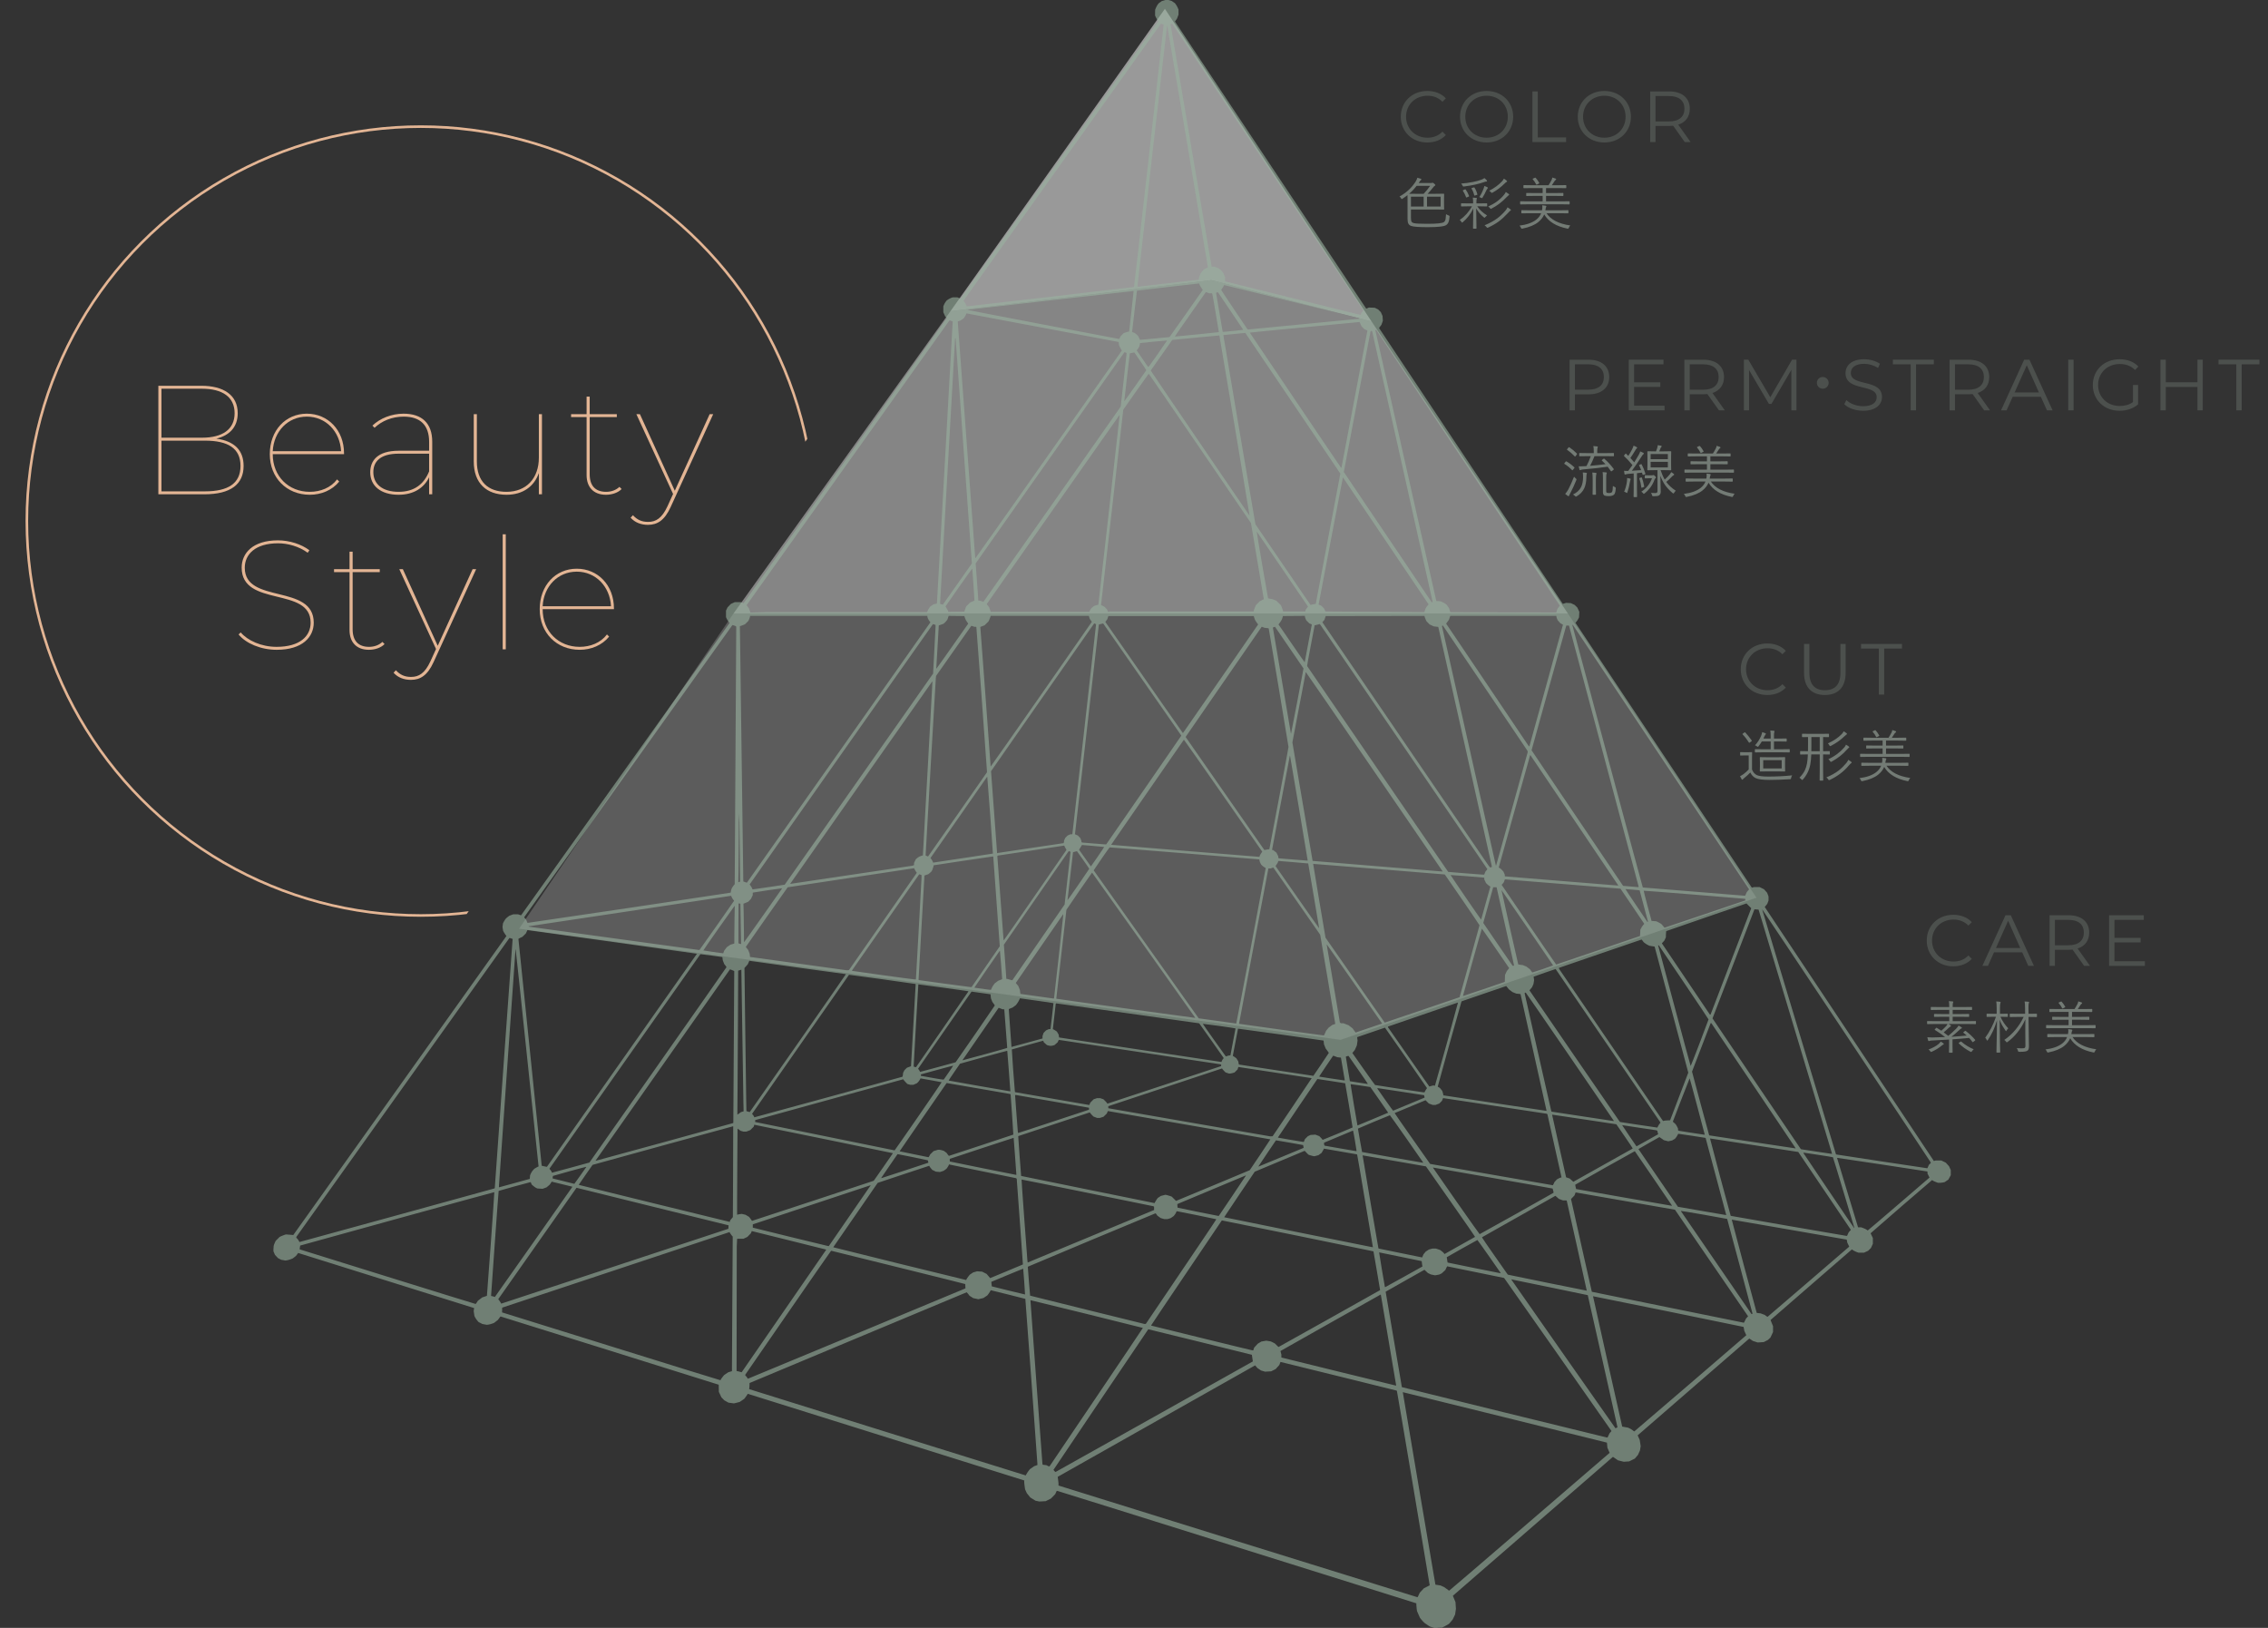 <?xml version="1.0" encoding="UTF-8"?><svg id="a" xmlns="http://www.w3.org/2000/svg" xmlns:xlink="http://www.w3.org/1999/xlink" viewBox="0 0 878 630"><rect x="0" y="0" width="878" height="630" fill="#333333" stroke="none"/><defs><clipPath id="c"><polygon points="177.396 358.297 319.396 160.297 316.396 35.297 .396 39.297 4.396 353.297 177.396 358.297" fill="none"/></clipPath></defs><polygon points="200.961 359.42 518.961 402.42 679.961 347.42 749.961 453.42 554.961 621.42 109.961 482.42 200.961 359.42" fill="#fff" opacity="0"/><polygon points="200.961 359.42 518.961 402.42 679.961 347.42 606.961 237.42 283.961 237.42 200.961 359.42" fill="#fff" opacity=".2"/><polygon points="283.961 237.42 606.961 237.42 530.961 124.42 468.961 108.42 367.961 120.42 283.961 237.42" fill="#fff" opacity=".4"/><polygon points="367.961 120.42 468.961 108.42 530.961 124.42 450.961 3.42 367.961 120.42" fill="#fff" opacity=".5"/><path id="b" d="m556.766,629.961l-1.521.039-.799-.236-.8-.235-.793-.482c-.436-.265-1.038-.678-1.338-.919-.3-.241-.827-.786-1.172-1.213l-.627-.776-.577-1.31-.576-1.31-.128-.89c-.071-.49-.13-1.169-.132-1.511v-.62l-2.083-.66c-1.146-.363-22.261-6.98-46.922-14.702-24.662-7.723-54.898-17.195-67.193-21.047-12.294-3.853-22.502-7.033-22.684-7.067l-.331-.061-.305.659-.305.66-.819.836-.819.836-1.016.509-1.016.509-1.232.065-1.232.065-.743-.155-.743-.155-1.003-.623-1.003-.622-.68-.851-.68-.851-.331-.737-.331-.736-.185-1.293c-.102-.711-.171-1.48-.152-1.709l.032-.415-53.106-16.643c-29.208-9.153-53.303-16.699-53.544-16.767l-.437-.124-.081.223c-.045.122-.347.564-.672.982l-.591.759-.874.596-.875.596-1.1.277-1.1.277-1.069-.144-1.069-.144-.806-.453-.807-.453-.556-.572-.556-.571-.496-1.058-.496-1.058-.028-1.389-.028-1.389-42.105-13.192c-23.158-7.256-42.174-13.193-42.259-13.194h-.155l-.487.663-.487.664-.748.573-.748.573-.749.279c-.412.152-1.037.317-1.389.363l-.639.085-.85-.155-.851-.155-.754-.381-.755-.381-.49-.568c-.269-.312-.627-.836-.794-1.163l-.304-.595-.146-.946-.146-.946.081-.595.081-.596-1.57-.489c-.864-.269-16.093-5.038-33.844-10.597-17.75-5.559-32.366-10.136-32.48-10.171l-.206-.065-.432.577-.432.576-.639.488-.64.488-.784.307c-.431.169-1.058.348-1.394.399l-.61.092-.825-.15-.825-.15-.604-.31-.604-.309-.608-.639-.607-.639-.292-.702-.292-.702v-.762c-.002-.419.039-.996.091-1.282.053-.286.249-.846.437-1.244l.341-.724.759-.759.759-.759.502-.252c.276-.138.823-.357,1.216-.486l.714-.234,1.137.083c.626.047,1.27.097,1.432.116l.295.032,41.26-57.863,41.26-57.862-.369-.469c-.203-.258-.494-.716-.647-1.018l-.278-.549-.116-.733-.116-.733.095-.711.097-.711.298-.585c.165-.322.446-.779.626-1.016.181-.237.603-.63.94-.875l.612-.444.766-.283.766-.283h1.808l.571.201.571.201.165-.169c.089-.093,18.261-25.55,40.379-56.573l40.215-56.404-.431-.538c-.237-.296-.548-.804-.691-1.13l-.259-.592v-2.52l.294-.624.294-.624.655-.672.654-.672.763-.347.763-.347h2.381l.49.217.49.217.321-.429c.177-.236,17.857-25.027,39.29-55.09l38.97-54.661v-.354l-.25-.226-.25-.226-.368-.819-.368-.819v-2.25l.236-.595c.13-.327.42-.842.646-1.145l.41-.549.595-.405c.327-.223.856-.496,1.174-.608l.579-.203h1.808l.634.25.634.25,37.961-53.239c20.878-29.282,38.104-53.441,38.28-53.688l.32-.449-.279-.297c-.152-.162-.445-.654-.648-1.09l-.369-.793v-1.124l.02-1.124.293-.722c.16-.397.466-.957.677-1.244l.383-.521.617-.438.616-.439.698-.203.698-.203h1.174l.637.191.636.191.608.416.608.416.408.549c.224.302.54.866.702,1.253l.294.703v1.918l-.291.785-.291.785-.397.558-.397.558,6.262,9.429c3.444,5.186,20.066,30.142,36.938,55.459,16.872,25.316,30.718,46.076,30.769,46.132l.093.102.511-.214.511-.214,1.132.047,1.132.047.652.32.651.32.519.519.519.519.335.747.335.748.063.926.063.926-.27.764-.27.764-.47.64-.47.64,35.566,53.38,35.566,53.38.64-.199.64-.199.926.055.926.055.737.35.737.35.505.498.505.497.395.834.395.835-.059,1.083-.059,1.083-.344.661c-.189.364-.502.828-.695,1.032l-.351.37,11.809,17.751c6.495,9.763,21.861,32.831,34.147,51.262l22.337,33.512.42-.112.42-.112h2.153l.869.428.869.428.603.689.603.689.262.699.262.699v1.575l-.248.654-.249.654-.484.591-.484.591,32.738,49.155,32.737,49.155.368-.104.368-.104h2.117l.882.428.882.428.626.693.626.693.335.727.335.727v2.006l-.463.849-.463.849-.719.489-.719.489-.635.138c-.349.075-.928.138-1.286.138h-.652l-.891-.335c-.49-.185-.987-.422-1.105-.529-.118-.106-.257-.193-.309-.193-.053,0-5.255,4.472-11.563,9.939-6.308,5.467-11.64,10.103-11.849,10.303l-.38.364.435.907.435.907v2.249l-.37.809-.37.809-.552.54-.552.54-.791.361-.792.361h-2.121l-.675-.235c-.371-.13-.953-.411-1.292-.626l-.616-.391-15.572,13.506c-8.565,7.428-15.647,13.575-15.738,13.661l-.167.155.482,1.185.482,1.185v2.275l-.5,1.066-.5,1.066-.481.46-.481.461-.816.419-.816.419-1.179.077-1.179.077-.915-.296-.915-.295-.694-.466-.695-.466-.23.181c-.126.1-9.854,8.529-21.617,18.733l-21.387,18.552.402.887.402.887.181,1.196.181,1.196-.134.84-.134.84-.393.866-.393.866-.603.706-.603.706-1.095.542-1.094.542-1.05.071-1.05.071-1.121-.281-1.121-.281-.964-.667-.964-.667-.445.369c-.245.203-14.193,12.3-30.995,26.882l-30.549,26.513.511,1.228.511,1.228.085,1.303.085,1.303-.16,1.092-.16,1.092-.466.967-.466.967-.683.806-.683.806-.512.347c-.281.191-.906.53-1.389.755l-.877.407-1.521.037.047.046Zm-8.174-11.877l.224.02.413-.865.413-.864.793-.847.793-.847,1.115-.57,1.116-.57v-.12c0-.067-2.826-16.941-6.282-37.499-3.456-20.558-6.331-37.462-6.389-37.565l-.106-.187-22.346-5.529c-12.291-3.041-22.413-5.531-22.494-5.534h-.146l-.22.577-.221.577-.711.785-.711.786-.865.439-.865.439-1.172.067-1.172.067-.786-.226-.786-.226-.712-.485-.712-.485-.436-.509-.436-.508-37.673,21.259c-20.721,11.693-37.917,21.401-38.215,21.573l-.542.314.177,1.273c.097.7.162,1.455.144,1.678l-.03.406,69.309,21.585c38.12,11.872,69.411,21.592,69.534,21.601l-.002-.011Zm12.49-2.537c.083-.02,14.077-12.01,31.099-26.655l30.949-26.627-.431-.991-.431-.991-.091-.98-.091-.98-.224-.071c-.124-.039-17.9-4.442-39.504-9.783-21.604-5.342-39.29-9.702-39.302-9.69-.02.02,2.799,16.659,6.248,36.992,3.449,20.333,6.298,37.09,6.332,37.236l.061.267.976.155.976.155.715.322.715.322.926.672.926.672.15-.026h0Zm-164.002-44.548c.02,0,.158-.24.315-.549.156-.309.52-.86.808-1.224l.523-.661.814-.568.814-.568.629-.224.629-.223v-.399c0-.22-1.04-14.678-2.312-32.13-1.272-17.452-2.334-31.753-2.36-31.779-.026-.026-3.039-.792-6.693-1.7-3.655-.908-6.671-1.652-6.703-1.652-.032,0-.116.148-.183.329-.069.181-.35.631-.625,1.002l-.5.673-.758.508-.758.507-.993.234-.993.234-.988-.215-.989-.214-.703-.449-.703-.45-.52-.682c-.286-.375-.556-.683-.599-.683-.043,0-18.974,7.902-42.068,17.561l-41.988,17.561-.022.967c-.02.532-.055,1.05-.093,1.151l-.071.185.161.102c.087.057,24.176,7.581,53.53,16.723,29.354,9.142,53.384,16.627,53.401,16.635h-.002Zm11.535-1.317c.041,0,17.246-9.634,38.234-21.402l38.16-21.395-.039-.257c-.022-.142-.106-.718-.189-1.281l-.15-1.023-.208-.063c-.114-.035-9.132-2.267-20.038-4.962-10.906-2.695-19.841-4.884-19.856-4.866-.02.02-8.278,12.246-18.364,27.173-10.085,14.928-18.337,27.186-18.337,27.24s.16.267.355.471c.195.204.389.368.43.364h0Zm-2.439-2.171l.132-.026,18.091-26.76c9.95-14.718,18.069-26.782,18.043-26.808-.026-.026-9.822-2.465-21.767-5.419-11.946-2.954-21.742-5.349-21.769-5.322-.026.026,1.008,14.31,2.301,31.74l2.35,31.691.083.134.083.134.678.079.678.079.483.251c.266.138.542.239.615.225h-.001Zm215.873-11.195l.273.02.388-.822.388-.822.374-.43.374-.43-.102-.169c-.055-.093-9.323-13.323-20.595-29.401-11.272-16.077-20.594-29.338-20.717-29.468l-.223-.236-10.97-2.243c-6.033-1.234-10.985-2.243-11.005-2.244-.02,0-.189.327-.38.728l-.345.729-.699.639-.699.639-.481.229-.481.229-.795.148-.795.148-.808-.167-.808-.167-.574-.27-.574-.27-.681-.639-.681-.639-7.42,4.18c-4.081,2.299-7.458,4.215-7.506,4.259l-.087.079,3.135,18.443,3.135,18.443.191.065c.106.035,17.899,4.422,39.542,9.748,21.643,5.326,39.473,9.691,39.623,9.699l.002-.007Zm10.721-2.419c.089-.034,9.863-8.407,21.718-18.605l21.554-18.542-.391-.863-.391-.863-.118-.726c-.065-.399-.138-.746-.16-.769-.024-.024-13.135-2.717-29.136-5.986-16.001-3.268-29.116-5.921-29.144-5.895-.028.026,2.502,11.391,5.621,25.254l5.672,25.206.265.047c.146.026.651.118,1.124.204l.86.157.558.245c.307.134.839.459,1.183.722l.624.477.165-.063h-.002Zm-7.383-1.142c.02,0,.209-.081.417-.189l.377-.195-.124-.5c-.067-.275-2.644-11.767-5.725-25.538-3.081-13.771-5.63-25.067-5.665-25.103-.034-.034-6.188-1.313-13.673-2.84s-14.132-2.889-14.773-3.026l-1.164-.249.041.12c.022.065,9.087,13.033,20.145,28.816,11.058,15.783,20.123,28.7,20.145,28.703h0Zm-85.112-16.538h.242l-.077-.364c-.043-.199-1.357-7.982-2.921-17.294-1.563-9.312-2.875-17.07-2.914-17.24l-.071-.309-.213.081c-.118.045-8.611,4.82-18.876,10.611-10.264,5.792-18.907,10.671-19.205,10.844l-.542.314.179.689.179.689v1.127l.364.093c.199.051,10.095,2.488,21.99,5.416,11.894,2.928,21.735,5.327,21.868,5.333l-.002.009Zm-261.574-2.122l.298.02v-.146c0-.081.295-.517.656-.97l.655-.824.826-.555.826-.555.701-.204.701-.204-.002-1.677c0-.922.067-12.642.148-26.044l.15-24.367-.411-.468c-.226-.258-.506-.651-.621-.874l-.21-.406-.156.059c-.085.033-5.989,1.997-13.119,4.364-7.129,2.368-26.861,8.922-43.847,14.565l-30.885,10.26-.02.929-.02.929.283.075c.156.041,19.062,5.926,42.014,13.078,22.952,7.153,41.865,13.011,42.029,13.019l.005-.006Zm10.835-.514c.045,0,18.867-7.803,41.827-17.339,22.96-9.537,41.892-17.408,42.07-17.492l.324-.152-.036-.794-.034-.794-.089-.087c-.049-.049-11.716-2.961-25.926-6.474l-25.837-6.386-.187.124c-.104.069-7.598,10.855-16.655,23.969l-16.467,23.844v.35l.278.252c.152.138.363.415.466.616.104.201.225.364.269.364h-.001Zm-2.535-2.528h.132l16.364-23.702,16.363-23.702-.226-.1c-.124-.055-6.506-1.648-14.181-3.541-7.675-1.893-14.056-3.474-14.181-3.513l-.226-.071-.185.443-.185.443-.677.695-.677.695-.763.358-.763.358h-2.425l-.075,1.455-.073,1.455-.036,24.135-.036,24.135.529.094c.291.051.678.152.86.227.183.073.39.134.463.136h0Zm197.821-8.464l.342.02.175-.53.175-.53.691-.759.69-.759.71-.425.71-.425.959-.165.959-.165.871.148.871.148.742.363.742.363.731.708.731.708.156-.061c.087-.033,8.897-4.954,19.58-10.935s19.465-10.911,19.516-10.955l.093-.081-1.261-7.471c-.693-4.109-1.28-7.49-1.303-7.513-.024-.022-13.128-2.716-29.123-5.984-15.994-3.268-29.2-5.943-29.345-5.943h-.264l-13.624,20.164c-7.493,11.09-13.64,20.241-13.659,20.335l-.034.171,19.413,4.78c10.677,2.629,19.567,4.787,19.755,4.795h0Zm-41.492-10.212l.251-.024,9.077-13.425c4.992-7.384,11.144-16.485,13.672-20.225,2.527-3.74,4.574-6.82,4.548-6.846-.026-.026-3.393-.73-7.483-1.567-4.09-.836-7.546-1.52-7.68-1.52h-.243l-.142.406c-.077.223-.328.641-.556.929l-.413.522-.582.4-.582.4-.628.191-.628.191h-1.208l-.697-.207-.697-.207-.633-.455-.633-.455-.314-.462c-.173-.254-.367-.462-.432-.463-.065,0-11.165,4.618-24.668,10.263s-24.599,10.309-24.658,10.365l-.108.102.415,5.538c.228,3.047.445,5.569.481,5.606.036.036,10.017,2.518,22.178,5.514l22.112,5.447.251-.024v.003Zm231.648-.501l.162.02.412-.826.412-.827.388-.408.388-.408-14.161-20.63-14.161-20.63-18.878-3.281c-10.383-1.804-19.034-3.31-19.226-3.346l-.348-.065-.223.584-.223.584-.653.681-.653.681v.171c0,.093,1.808,8.173,4.012,17.953l4.008,17.783.155.051c.085.029,13.264,2.718,29.287,5.978,16.023,3.26,29.207,5.933,29.296,5.941l.004-.005Zm9.312-2.265c.053-.02,7.01-5.987,15.464-13.262,8.453-7.275,15.541-13.376,15.751-13.558l.382-.331-.382-.794-.382-.794-.093-.562c-.053-.309-.104-.565-.116-.569-.02,0-10.021-1.751-22.243-3.883-12.222-2.132-22.24-3.861-22.262-3.843-.022.02,2.106,8.06,4.729,17.871,2.624,9.81,4.821,17.927,4.883,18.036l.112.199.717.079.717.079.784.293.784.293.531.391c.292.214.573.375.625.356h0Zm-6.03-1.115c.106-.041.191-.081.191-.092,0-.02-2.195-8.251-4.878-18.311-2.683-10.061-4.909-18.323-4.946-18.36-.039-.037-3.987-.751-8.778-1.585-4.791-.835-8.807-1.501-8.923-1.48l-.213.039,13.678,19.933,13.678,19.933.191-.073v-.002Zm-494.298-3.892h.265l.397-.606.397-.606.837-.64.836-.641.883-.29c.486-.159.903-.307.927-.328.024-.02.692-9.043,1.482-20.049.791-11.006,1.411-20.037,1.379-20.069-.032-.033-16.944,4.595-37.584,10.282-20.639,5.687-37.548,10.362-37.575,10.389-.026.026-.081.369-.122.759l-.073.71,33.843,10.538c18.614,5.796,33.962,10.541,34.108,10.544v.005Zm10.189-.12c.087,0,19.885-6.51,43.991-14.467l43.831-14.467.041-.678.041-.678h-.069c-.039,0-13.211-3.246-29.271-7.213-16.061-3.967-29.272-7.238-29.358-7.267l-.156-.055-15.162,21.57-15.162,21.57.403.502c.222.276.473.655.558.842l.154.34h.16,0Zm-2.584-2.524c.036,0,6.732-9.493,14.88-21.092,8.148-11.599,14.892-21.202,14.987-21.342l.173-.253-4.007-.98-4.008-.98-.378.571-.378.571-.612.523-.612.523-.765.286-.766.286-1.023-.059-1.023-.059-.493-.235c-.271-.13-.764-.474-1.096-.766l-.603-.531-.187-.448-.187-.448h-.193c-.106,0-2.884.742-6.175,1.649-3.29.907-6.015,1.681-6.054,1.72-.039.041-.714,9.163-1.5,20.275-.785,11.112-1.43,20.245-1.432,20.296v.093l.496.089c.273.049.585.14.695.201.11.061.228.11.264.108l-.002-.003Zm205.255-.984c.022-.02-.122-2.255-.316-4.974-.195-2.719-.375-4.967-.399-4.995s-2.812,1.102-6.196,2.513l-6.152,2.565.083.86c.045.473.091.871.102.885,0,.02,2.904.734,6.43,1.601,3.527.866,6.429,1.562,6.451,1.545h-.002Zm217.457-1.461c.024-.02-1.69-7.792-3.81-17.274-2.12-9.481-3.881-17.331-3.914-17.443l-.059-.204-.744-.02-.744-.02-.755-.282-.755-.283-.686-.6-.686-.6-14.183,8.008-14.183,8.008.02.183c0,.102,2.239,3.355,4.957,7.231l4.942,7.048.179.069c.097.039,6.974,1.45,15.28,3.138,8.306,1.689,15.122,3.054,15.146,3.035l-.006.005Zm-77.902-1.444c.118-.045,3.385-1.849,7.258-4.009l7.043-3.928-.067-.265c-.036-.146-.106-.608-.15-1.027l-.083-.763-.278-.069c-.152-.039-3.85-.801-8.215-1.694l-7.936-1.624-.039.093c-.02.051.444,2.942,1.034,6.424.59,3.483,1.106,6.469,1.146,6.638l.073.305.215-.081h-.002Zm-162.518-2.724h.223l.081-.257c.045-.142.345-.596.667-1.011l.585-.754.646-.435.646-.435.769-.224.769-.224.976.063.977.063.878.449.878.449.683.806.683.806,6.326-2.628c3.479-1.445,6.337-2.642,6.35-2.658.02-.02-.52-7.483-1.185-16.593l-1.208-16.563-.13-.12-.13-.12-12.83-2.613c-7.056-1.437-12.899-2.639-12.983-2.671l-.152-.059-.095.307c-.053.169-.272.554-.488.856l-.392.549-.549.391-.549.391-.713.234-.713.234-.783-.071-.783-.071-.713-.349-.713-.349-.536-.64c-.295-.352-.536-.707-.536-.787,0-.081-.045-.146-.099-.146s-4.563,1.489-10.019,3.308l-9.92,3.308-7.831,11.341c-4.307,6.238-8.171,11.832-8.586,12.432l-.755,1.091.081.081c.045.045,11.527,2.897,25.517,6.339,13.99,3.442,25.536,6.262,25.658,6.268v.009Zm206.819-2.646l.304.02-.106-.179c-.059-.097-2.07-2.983-4.471-6.41-2.401-3.427-4.409-6.233-4.463-6.236-.055,0-2.702,1.462-5.886,3.255-3.184,1.793-5.833,3.299-5.888,3.346l-.099.087.162,1.015.162,1.015.731.152c.402.083,4.898,1.003,9.99,2.043,5.092,1.039,9.396,1.895,9.563,1.901v-.011Zm-182.847-4.089c.02,0,11.041-4.573,24.492-10.162l24.457-10.162v-1.24l-.124-.11-.124-.11-25.496-5.2c-14.023-2.86-25.526-5.171-25.561-5.135-.034.035.439,6.905,1.055,15.265.616,8.36,1.157,15.572,1.201,16.027.045.455.097.827.116.827h-.015Zm152.62-1.997l.104.02.258-.602.258-.602.432-.524.432-.524.624-.406.623-.406.699-.187.699-.187h1.265l.821.277.821.277.623.458c.343.251.732.606.864.788l.241.331,5.883-3.303,5.883-3.304-.02-.175c0-.095-4.273-6.244-9.478-13.661l-9.463-13.486-12.247-2.129-12.247-2.129v.138c0,.077,1.349,8.131,3.003,17.899,1.654,9.768,3.044,17.819,3.089,17.891l.081.132,8.324,1.706c4.578.938,8.371,1.711,8.428,1.718v-.01Zm-19.306-3.97l.373.02-.069-.231c-.039-.128-1.383-8.088-2.991-17.691-1.608-9.603-2.972-17.581-3.033-17.728l-.11-.269-6.391-1.107-6.391-1.107-.045.132c-.024.073-.235.45-.47.839l-.425.707-.608.434-.607.434-.79.203-.79.203-.679-.128c-.373-.071-.894-.219-1.157-.329l-.479-.199-.709-.727-.709-.727-9.5,3.976c-5.225,2.187-9.572,4.006-9.661,4.043l-.16.067-5.89,8.717c-3.24,4.795-5.89,8.762-5.889,8.817v.1l28.404,5.772c15.622,3.175,28.572,5.779,28.777,5.787l.002-.01Zm-210.549-.4h.264l7.076-10.265c3.892-5.645,7.546-10.946,8.12-11.779l1.044-1.514-.316.093c-.175.051-10.45,3.461-22.835,7.576l-22.519,7.484v1.273l.364.091c.199.051,6.703,1.655,14.45,3.564,7.748,1.909,14.206,3.472,14.351,3.474v.003Zm-204.504-1.612c.091-.034,17.066-4.689,37.722-10.342,20.655-5.653,37.594-10.316,37.641-10.363l.085-.085,3.391-47.485c1.865-26.117,3.426-47.819,3.468-48.228l.077-.743-.6-.204-.6-.204-.193.22c-.106.12-18.681,26.16-41.278,57.864l-41.086,57.644v.337l.343.321c.189.177.46.549.604.828l.26.507.167-.065h0Zm598.612-2.356l.341.02.32-.694.32-.694.42-.469.42-.469-10.163-15.05c-5.59-8.278-10.185-15.072-10.211-15.098-.026-.026-7.546-1.183-16.711-2.57-9.165-1.387-16.827-2.556-17.027-2.598l-.364-.075v.242c0,.132,1.781,6.867,3.953,14.964,2.173,8.097,3.972,14.739,3.998,14.759.026.02,10.018,1.766,22.203,3.878,12.185,2.113,22.309,3.849,22.496,3.858l.003-.005Zm-141.889-.646c.063,0,6.437-3.542,14.165-7.873,7.729-4.33,14.145-7.946,14.259-8.035l.207-.16-.155-.752c-.085-.413-.191-.786-.233-.829-.043-.043-10.339-1.861-22.881-4.04-12.542-2.179-22.944-3.997-23.117-4.038l-.314-.075.077.199c.043.11,4.082,5.916,8.978,12.902,4.896,6.986,8.952,12.703,9.014,12.703h-.001Zm150.307-1.49c.089-.02,5.347-4.495,11.685-9.951,6.338-5.456,11.666-10.039,11.84-10.185l.316-.265-.392-.794-.392-.794v-.736l-.165-.059c-.091-.033-7.843-1.221-17.228-2.642-9.384-1.42-17.187-2.582-17.338-2.582h-.276l3.985,13.194c2.192,7.257,4.025,13.298,4.074,13.425l.089.231h1.193l.877.33c.482.181,1.034.448,1.226.593l.349.263.16-.03h-.006Zm-5.344-.899h.108l-.071-.231c-.039-.128-1.886-6.267-4.104-13.645-2.217-7.377-4.079-13.454-4.137-13.504-.057-.049-2.619-.468-5.691-.929l-5.587-.838-.075.075-.075.075,9.763,14.49c5.369,7.97,9.811,14.494,9.871,14.498v.008Zm-435.455-2.382h.217l.075-.298.077-.298.511-.616.511-.616.089-17.558c.049-9.657.069-17.578.045-17.603-.024-.024-12.286,3.327-27.246,7.449l-27.2,7.495-2.588,3.683c-1.423,2.026-2.621,3.769-2.662,3.874l-.073.191.347.087c.191.047,13.246,3.26,29.012,7.139,15.766,3.878,28.763,7.056,28.882,7.061v.009Zm8.848-.387c.069,0,10.676-3.483,23.569-7.739l23.442-7.739.162-.165c.089-.089,1.767-2.485,3.728-5.323l3.566-5.159-.087-.079c-.047-.043-11.992-2.504-26.541-5.468-14.55-2.964-26.58-5.418-26.735-5.453l-.281-.065-.089.356-.089.356-.692.692-.692.692-.762.285-.761.285h-1.084l-.545-.155-.544-.155-.607-.424-.606-.424-.087,11.194c-.049,6.157-.087,13.656-.087,16.666v5.471l.297-.092c.165-.051.575-.124.915-.162l.618-.071.705.163.705.16.695.412.695.412.375.468c.206.257.446.602.533.765.087.165.215.298.285.298h-.001Zm180.506-1.896l.16-.022,5.171-7.648c2.844-4.207,5.204-7.733,5.244-7.837l.073-.189-1.105.461c-.608.253-6.582,2.752-13.274,5.552l-12.169,5.091.02.673c.02.37.041.693.067.716.026.024,3.559.76,7.851,1.635,4.292.876,7.876,1.582,7.964,1.569h-.003Zm196.368-.365l.241.02-.071-.231c-.039-.128-1.833-6.838-3.987-14.912-2.153-8.074-3.929-14.695-3.947-14.712-.02-.02-2.403-.391-5.301-.831-2.898-.439-5.283-.783-5.3-.764-.02.02-.155.28-.304.58-.15.3-.432.732-.625.962l-.351.417-.548.316-.548.316-.732.159-.733.16-.855-.217-.855-.217-.703-.492c-.386-.271-.773-.541-.86-.6l-.157-.108-4.064,2.29c-2.236,1.259-4.064,2.32-4.063,2.356,0,.036,3.395,5.007,7.544,11.044,4.149,6.038,7.584,11.047,7.635,11.131l.092.152,9.126,1.588c5.02.874,9.235,1.593,9.367,1.6v-.009Zm-20.894-3.575l.114.02-.077-.201c-.043-.112-3.271-4.858-7.175-10.549-3.904-5.691-7.116-10.369-7.138-10.394-.022-.026-5.177,2.85-11.456,6.392-6.279,3.542-11.461,6.483-11.515,6.536l-.099.095.144.787c.079.433.171.813.201.844.03.03,8.343,1.498,18.472,3.258,10.129,1.76,18.467,3.207,18.529,3.216v-.004Zm-200.34-1.059l.162.02.285-.558c.156-.307.441-.756.631-.997l.346-.439.6-.387.6-.387.845-.216.845-.216.505.081c.278.045.842.207,1.253.361l.748.28.823.823.823.823,14.245-5.917c7.835-3.255,14.261-5.939,14.28-5.965.02-.026,1.836-2.716,4.037-5.978,2.201-3.262,3.982-5.947,3.958-5.966-.024-.02-13.971-2.456-30.994-5.415-17.023-2.959-31.171-5.415-31.438-5.458l-.488-.079-.201.482-.201.482-.643.626-.643.627-.73.23-.729.23h-.959l-.713-.267-.713-.267-.52-.494c-.286-.271-.611-.638-.723-.813l-.203-.32-13.847,4.589-13.846,4.589v.426c0,.234.243,3.7.542,7.701.299,4.001.552,7.284.563,7.295.02.02,11.567,2.37,25.68,5.242,14.113,2.872,25.734,5.229,25.823,5.238v-.004Zm-253.626-6.071c.02,0,2.705-.736,5.97-1.633l5.937-1.63.055-.687.055-.687.26-.607c.142-.334.452-.852.687-1.152.235-.3.546-.648.692-.775.146-.126.582-.389.97-.583l.705-.353-.069-.409c-.039-.225-2.021-19.114-4.406-41.975-2.386-22.861-4.37-41.566-4.409-41.566h-.071l-3.211,45.666c-1.766,25.116-3.209,45.83-3.205,46.03,0,.199.02.362.039.361h.002Zm407.993-.807c.022,0,.16-.258.309-.592l.269-.608.473-.524.473-.524.54-.308c.297-.169.707-.347.911-.394l.371-.085-.065-.227c-.034-.124-1.265-5.614-2.733-12.197l-2.669-11.97-.11-.116-.11-.116-19.948-3.024c-10.972-1.663-20.016-3.024-20.099-3.025h-.15l-.211.527-.211.527-.516.515-.515.516-.748.28-.747.28h-1.038l-.758-.283-.758-.284-.637-.637-.637-.637-5.948,2.475-5.948,2.475v.132c0,.073,3.082,4.507,6.841,9.854l6.834,9.721,23.742,4.119c13.058,2.265,23.761,4.126,23.783,4.134l.007-.003Zm-378.765-.634c.053-.047,1.102-1.512,2.331-3.256l2.236-3.171-.112-.043c-.061-.024-2.956.74-6.432,1.698-3.476.958-6.345,1.766-6.375,1.796-.031.031-.077.263-.104.517-.026.255-.031.465,0,.469.02,0,1.912.472,4.203,1.04l4.166,1.034.096-.085h-.009Zm387.19-.988c.291-.16,5.454-3.053,11.474-6.426l10.945-6.133v-.142c0-.079-1.42-2.197-3.148-4.707l-3.142-4.563-12.421-1.879c-6.832-1.034-12.436-1.864-12.454-1.846-.02.02,1.194,5.482,2.693,12.143l2.726,12.11.705.24.705.24.696.629.696.629.529-.293h-.006Zm-268.343-1.14c.067,0,4.176-1.341,9.134-2.979l9.013-2.979-.079-.427c-.045-.235-.116-.462-.16-.505-.045-.043-2.641-.595-5.769-1.227-3.128-.632-5.747-1.147-5.82-1.144h-.132l-3.108,4.505c-1.709,2.478-3.128,4.56-3.152,4.628l-.045.124h.12v.004Zm52.081-1.252l.132-.029-.03-.386c-.02-.212-.247-3.421-.512-7.131-.265-3.71-.498-6.765-.518-6.787-.02-.022-5.593,1.798-12.385,4.047l-12.348,4.088v1.015l12.764,2.605c7.02,1.433,12.823,2.592,12.896,2.577h0Zm-179.526-.867c.093,0,3.363-.879,7.267-1.951l7.099-1.948,26.531-37.735c14.592-20.754,26.531-37.797,26.531-37.873,0-.075-.199-.386-.443-.69l-.443-.551-.279-.728-.279-.728-.077-.609-.077-.609-3.996-.551c-2.198-.303-4.115-.548-4.26-.544h-.265l-29.165,41.405c-16.041,22.773-29.187,41.466-29.213,41.54l-.047.134.337.353c.185.195.398.517.474.717l.138.364h.169v.005Zm532.053-1.732l.294.02.278-.646.278-.646.387-.371c.213-.204.387-.43.387-.502,0-.071-14.684-22.171-32.631-49.109-17.947-26.938-32.654-48.954-32.683-48.925-.029.029,6.386,21.381,14.256,47.447,7.87,26.067,14.322,47.408,14.339,47.425.02.02,7.854,1.215,17.416,2.663,9.562,1.448,17.518,2.64,17.679,2.648v-.005Zm-534.333-.541l.199.02,14.168-20.13c7.792-11.072,20.849-29.612,29.016-41.201l14.848-21.07-.075-.075c-.041-.041-14.616-2.088-32.388-4.549-17.772-2.461-32.495-4.501-32.717-4.535l-.403-.061-.297.647-.297.647-.665.655-.666.655-.784.362c-.431.199-.784.405-.784.458s2.024,19.738,4.497,43.746c2.473,24.007,4.497,43.734,4.497,43.837v.187l.827.201c.455.112.916.207,1.025.213v-.008Zm275.881-.161c.128-.047,4.061-1.673,8.742-3.616l8.51-3.532-.083-.526c-.047-.289-.099-.542-.12-.562-.02-.02-2.294-.428-5.053-.907-2.76-.479-5.118-.882-5.241-.895l-.223-.024-3.381,4.99c-1.86,2.744-3.381,5.028-3.381,5.073v.083l.231-.083h-.002Zm63.368-1.415l.177.02-.045-.12c-.024-.065-2.901-4.2-6.393-9.187-3.492-4.988-6.395-9.07-6.452-9.073-.057,0-2.824,1.131-6.15,2.52-3.326,1.389-6.087,2.565-6.135,2.612l-.087.087.764,4.468c.42,2.458.795,4.5.833,4.538.039.039,5.299.981,11.69,2.096,6.392,1.115,11.701,2.034,11.798,2.043v-.004Zm-319.922-.802c.173-.035,12.13-3.295,26.57-7.246,14.441-3.951,26.301-7.225,26.358-7.274l.102-.089.179-29.354.179-29.354-.087-.096c-.049-.053-.421-.211-.829-.352l-.742-.255-25.906,36.848c-14.249,20.267-25.959,36.936-26.023,37.042l-.116.193.315-.061.002-.002Zm128.58-1.311c.053,0,.223-.235.378-.538l.281-.551.652-.635.652-.636.869-.268.869-.268h.395c.218,0,.712.092,1.099.204l.703.204.547.396.547.396.415.589c.228.324.448.589.489.589.041,0,5.661-1.843,12.49-4.095,6.829-2.252,12.439-4.117,12.467-4.145.028-.029-.199-3.527-.502-7.776l-.552-7.726-.087-.104-.087-.104-12.138-2.112c-6.676-1.162-12.214-2.112-12.306-2.112h-.169l-9.044,13.096c-4.974,7.203-9.06,13.144-9.08,13.203l-.037.108,5.525,1.135c3.039.624,5.569,1.141,5.622,1.148h0Zm349.521-1.325l.293.02-.059-.165c-.032-.091-6.43-21.351-14.216-47.244-7.787-25.893-14.172-47.092-14.189-47.108-.02-.02-.385-.051-.818-.075l-.786-.047-8.117,21.107-8.116,21.107,16.951,25.121c9.323,13.817,17.036,25.21,17.141,25.319l.191.199,5.716.877c3.144.482,5.848.884,6.01.893v-.006Zm-184.049-1.054l.231.02v-.222c0-.122-.277-1.863-.615-3.869-.339-2.006-.655-3.693-.703-3.748l-.087-.102-5.58,2.335-5.58,2.335v.411c0,.226.051.488.11.582l.108.171,5.941,1.042c3.268.573,6.045,1.047,6.173,1.053l.002-.008Zm-178.587-.269c.043,0,4.171-5.909,9.174-13.152,5.004-7.243,9.07-13.195,9.037-13.229-.032-.034-1.781-.358-3.884-.721-2.102-.363-3.928-.684-4.057-.714l-.235-.055-.256.502c-.14.276-.451.697-.689.935l-.433.433-.7.31-.7.31h-1.218l-.544-.163-.544-.162-.661-.664c-.364-.365-.722-.775-.797-.91l-.136-.247-27.707,7.631c-15.239,4.197-28.139,7.754-28.666,7.906l-.959.275v.741l.47.087c.258.049,12.386,2.514,26.95,5.479,14.564,2.965,26.515,5.398,26.557,5.407v.002Zm348.555-.791l.231.02v-.099c0-.055-7.341-10.962-16.309-24.239l-16.306-24.139h-.252l-3.611,9.383-3.61,9.382,3.265,12.235c1.796,6.729,3.307,12.283,3.359,12.341l.095.106,16.454,2.492c9.05,1.371,16.558,2.498,16.686,2.506l-.003.012Zm-61.264-.809c.053-.02,1.95-1.075,4.215-2.344l4.117-2.307-.087-.206c-.049-.114-.126-.408-.169-.654l-.081-.449-.199-.11-.199-.11-6.283-.932c-3.456-.513-6.422-.963-6.591-1.002l-.309-.069.045.175c.024.095,1.259,1.945,2.745,4.109l2.701,3.935.097-.037h-.001Zm-129.219-1.702l.349.02.213-.533.213-.533.561-.561.562-.561.529-.251.529-.251.926-.057.926-.057.759.286.759.287.597.597c.328.328.597.651.597.719s.057.122.124.122c.069,0,2.694-1.068,5.834-2.373s5.727-2.391,5.75-2.414c.022-.022-.606-3.873-1.397-8.556-.79-4.683-1.455-8.531-1.476-8.55-.02-.02-2.445-.4-5.387-.845l-5.348-.81-.091.102c-.051.055-3.469,5.101-7.597,11.212-4.128,6.111-7.529,11.17-7.557,11.243l-.051.132,4.664.815c2.565.448,4.821.82,5.014.827v-.01Zm-12.192-2.148l.459-.022,7.587-11.221c4.173-6.171,7.567-11.236,7.543-11.255-.024-.02-6.264-.972-13.866-2.119-7.602-1.147-13.979-2.114-14.171-2.151l-.349-.065-.156.476-.156.476-.593.593-.593.593-.678.201c-.373.11-.865.201-1.093.201h-.415l-.635-.216-.635-.216-.559-.544c-.307-.299-.614-.646-.68-.771l-.122-.226-22.02,7.308-22.021,7.308v.781l.265.055c.146.031,14.252,2.481,31.348,5.447l31.083,5.394.459-.022v-.002Zm167.505-.633l.247.02-.075-.298c-.043-.165-1.343-5.073-2.892-10.91-1.549-5.837-2.847-10.613-2.884-10.614-.036,0-1.519,3.776-3.295,8.395l-3.228,8.397.365.287c.201.159.507.441.682.629.175.187.466.657.648,1.042l.332.701v.639l.165.108.165.108,4.762.745c2.619.41,4.873.752,5.009.76v-.006Zm-265.543-.646c.041,0,1.625-.511,3.523-1.134s8.049-2.652,13.669-4.507l10.218-3.372v-.746l-.298-.069c-.165-.039-6.562-1.156-14.218-2.484l-13.92-2.415-.087.087-.087.087.488,6.715c.269,3.693.522,6.968.564,7.277.041.309.108.562.148.562h0Zm247.184-2.131l.273.02.234-.492c.128-.27.401-.702.604-.959l.369-.468-20.306-29.714-20.306-29.715-4.02,1.374c-2.211.756-4.128,1.431-4.26,1.502l-.24.128.097.634.097.635-.118.744-.118.744-.283.645-.283.645-.499.6-.5.6,17.326,25.259c9.529,13.892,17.425,25.357,17.548,25.479l.222.22,6.944,1.056c3.819.581,7.067,1.062,7.218,1.069v-.007Zm-115.518-.902c.167-.065,2.832-1.171,5.924-2.457,3.092-1.286,5.634-2.35,5.65-2.366.02-.02-1.536-2.257-3.448-4.982l-3.476-4.954-3.797-.581c-2.089-.319-3.82-.557-3.848-.529-.029.029.542,3.563,1.268,7.855.725,4.292,1.342,7.877,1.372,7.968l.055.165.302-.12h0Zm98.755-1.61l.177.02-.045-.134c-.024-.073-7.684-11.263-17.02-24.867-9.337-13.603-17.015-24.732-17.062-24.731-.049,0-.162.051-.257.11l-.171.108,5.1,22.673c2.805,12.47,5.149,22.792,5.21,22.938l.11.265,11.891,1.806c6.54.993,11.971,1.812,12.068,1.819v-.006Zm19.449-.069c.118-.053.729-.122,1.357-.152l1.143-.055,3.522-9.213,3.522-9.213-6.516-24.399-6.516-24.399-.992-.155-.992-.155-.529-.245c-.291-.134-.791-.44-1.111-.677l-.582-.432-.389-.529c-.214-.291-.428-.528-.477-.527-.049,0-7.26,2.467-16.026,5.479l-15.939,5.477.02.189.02.189,19.68,28.821c10.824,15.852,19.887,29.107,20.14,29.457l.46.636.215-.097h-.01Zm-351.964-1.373c.067,0,12.968-3.518,28.669-7.816,15.701-4.299,28.584-7.839,28.628-7.866.045-.029.12-.383.167-.791l.087-.741.261-.512.261-.512.485-.471.485-.471.773-.282c.425-.155.776-.289.781-.297,0,0,.413-7.158.908-15.888l.9-15.872-.11-.071c-.059-.039-5.856-.866-12.88-1.838-7.024-.972-12.79-1.744-12.813-1.715-.024.029-8.364,11.987-18.536,26.573-10.172,14.586-18.608,26.684-18.747,26.884l-.253.364.406.493c.223.271.406.568.406.661v.169h.122Zm-6.55-1.058c.043,0,.348-.207.678-.459l.601-.459.536-.16.536-.16-.081-3.381c-.045-1.86-.235-14.185-.421-27.388-.187-13.204-.353-24.022-.37-24.04-.02-.02-.302.059-.633.173l-.601.205-.081,18.213c-.045,10.017-.118,22.544-.16,27.836l-.079,9.623h.077,0Zm4.709-.94c.036,0,8.399-11.938,18.584-26.536,10.185-14.597,18.537-26.618,18.56-26.714l.043-.175h-.157c-.087,0-8.349-1.132-18.362-2.515-10.013-1.383-18.339-2.545-18.503-2.582l-.298-.067-.31.697-.31.697-.641.71-.641.71.295,23.164c.162,12.74.333,25.204.378,27.697l.083,4.533.607.187c.334.104.637.189.673.191v.002Zm249.078-.547c.049-.02,2.807-1.165,6.133-2.546l6.046-2.513-.073-.447c-.041-.246-.089-.463-.112-.483-.02-.02-4.073-.646-9.003-1.391l-8.965-1.356-.077.077-.077.077,3.02,4.308c1.661,2.37,3.059,4.293,3.107,4.274h.002Zm59.011.019l.364.02v-.112c0-.061-2.262-10.216-5.026-22.567-2.764-12.35-5.026-22.47-5.026-22.488,0-.02-.372-.067-.827-.11l-.827-.077-.728-.297-.727-.297-.728-.555-.728-.554-.454-.611c-.25-.336-.488-.611-.529-.611s-3.934,1.327-8.651,2.948l-8.576,2.948-.108.193c-.059.106-2.136,7.463-4.617,16.349-2.481,8.886-4.511,16.239-4.511,16.34v.183l.392.231.392.231.454.558.454.558.213.633c.118.348.213.75.213.893v.26h.165c.091,0,8.915,1.336,19.609,2.96,10.694,1.624,19.607,2.959,19.807,2.968l.002.005Zm-176.78-2.245l.165.02.193-.462.193-.462.64-.64.64-.64.647-.221.647-.221h1.229l.639.218.639.218.622.609c.342.335.68.717.751.85l.128.241,22.012-7.266,22.012-7.266.045-.232.045-.232-.114-.114-.114-.114-31.082-4.702c-17.095-2.586-31.2-4.717-31.344-4.734l-.262-.031-.227.478-.227.478-.595.523-.595.523-.519.155c-.286.085-.714.156-.951.156s-.666-.069-.951-.156l-.519-.155-.599-.527-.599-.527-.12-.318-.122-.319-.231.071c-.128.039-2.849.791-6.048,1.67-3.199.88-5.84,1.623-5.869,1.652-.028.029.197,3.462.5,7.63.303,4.168.594,7.874.645,8.236l.093.658,14.218,2.471c7.82,1.359,14.292,2.477,14.382,2.484l.002-.007Zm129.491-4.895l.427.02.283-.562c.157-.309.372-.664.482-.789l.199-.227-.071-.185c-.039-.102-3.656-5.327-8.037-11.612-4.381-6.285-8.014-11.48-8.073-11.546l-.108-.12-5.373,1.838-5.373,1.839.079.661.079.661-.134.939-.134.939-.398.888-.399.888-.473.578-.473.578,4.33,6.172c2.381,3.395,4.394,6.196,4.473,6.225.079.029,4.22.673,9.204,1.429,4.983.757,9.253,1.382,9.488,1.389l.003-.006Zm-160.112-.4l.229.02-.071-.761c-.041-.418-.301-3.935-.582-7.815-.28-3.88-.534-7.078-.563-7.107-.028-.029-4.15,1.075-9.158,2.455-5.007,1.38-9.118,2.525-9.135,2.544-.02.02-1.027,1.482-2.244,3.25-1.218,1.768-2.189,3.239-2.159,3.269.03.031,5.319.972,11.754,2.093,6.434,1.121,11.803,2.046,11.929,2.055v-.004Zm162.621-1.894c.112-.043.465-.144.783-.224l.577-.146.273.071.273.071.126-.287c.069-.158,2.091-7.365,4.493-16.016,2.402-8.651,4.35-15.767,4.33-15.813l-.036-.085-13.498,4.637-13.498,4.637-.029.132-.028.132,7.333,10.516c4.033,5.783,7.64,10.951,8.015,11.485l.681.969.205-.079v.003Zm-24.059-1.02c.022-.053-1.639-2.496-3.694-5.428-2.054-2.932-3.743-5.345-3.752-5.361-.02-.02-.237.039-.506.122l-.489.15v.275c0,.152.348,2.299.769,4.772l.765,4.497.256.049c.14.026,1.684.268,3.431.534l3.175.485.041-.095h.004Zm-9.287-1.319l.41.02-.748-4.398-.748-4.398-.694-.085-.694-.085-.794-.297-.794-.297-.11.118c-.061.065-1.254,1.811-2.652,3.88-1.398,2.069-2.572,3.84-2.609,3.935-.036.095-.045.177-.02.183.026,0,2.071.325,4.544.712,2.473.387,4.682.71,4.908.718l.002-.006Zm-155.134-.292l.297-.024,1.838-2.645c1.011-1.455,1.815-2.67,1.787-2.7-.028-.031-2.848.714-6.268,1.653l-6.217,1.708v.564l1.224.218c.673.12,2.533.45,4.134.733,1.6.283,3.043.505,3.207.492h-.001Zm143.434-1.531c.047-.043,1.401-2.023,3.009-4.4,1.608-2.378,2.924-4.361,2.924-4.408,0-.047-.273-.44-.606-.873l-.606-.788-.332-.817-.332-.817-.073-.703-.073-.703-.112-.069c-.061-.039-7.389-1.078-16.282-2.311-8.893-1.233-16.299-2.241-16.459-2.241h-.29l-.14.694c-.077.382-.531,2.747-1.009,5.255l-.868,4.561.148.049c.081.026.396.239.7.47l.552.421.369.597.369.597.099.588.099.588.261.055c.144.031,6.63,1.018,14.414,2.195l14.153,2.141.085-.077v-.002Zm-152.22-1.467c.095,0,3.199-.829,6.897-1.842l6.724-1.842.162-.175c.089-.095,3.505-5.015,7.59-10.931,4.084-5.916,7.44-10.806,7.456-10.866.02-.061-.189-.398-.455-.751l-.485-.641-.267-.678-.267-.678-.091-.81-.092-.81h-.081c-.045,0-1.689-.233-3.653-.513l-3.571-.508-.087.083c-.049.045-4.475,6.422-9.839,14.17-5.364,7.748-9.988,14.425-10.277,14.839l-.524.752.344.451c.189.248.344.52.344.604v.152h.173l.002-.005Zm-1.67-1.778c.02,0,4.56-6.56,10.103-14.561,5.543-8.001,10.103-14.614,10.135-14.696l.057-.148-.438-.077c-.241-.043-4.593-.651-9.673-1.352-5.079-.701-9.253-1.254-9.275-1.229-.022.026-.437,7.01-.92,15.522-.484,8.512-.878,15.66-.876,15.886v.411l.43.13c.236.071.441.122.455.116l.003-.002Zm299.894-.471c.045,0,1.621-4.023,3.503-8.94,1.882-4.917,3.421-9.009,3.421-9.094,0-.085-4.332-6.567-9.626-14.406l-9.625-14.252h-.268l.063.231c.034.128,2.85,10.633,6.256,23.345,3.407,12.713,6.231,23.114,6.275,23.114h.001Zm-181.851-1.6l.216.02.169-.43c.093-.237.286-.561.429-.721l.26-.291-.069-.173c-.039-.096-2.161-3.119-4.718-6.719l-4.649-6.547-.226-.093c-.124-.051-12.592-1.802-27.705-3.891l-27.479-3.797-.089.089-.089.089-.496,4.396c-.273,2.418-.525,4.623-.56,4.9l-.063.504.352.152c.193.083.549.298.789.476l.436.323.329.561.329.561.097.576.097.576.261.041c.144.022,14.189,2.145,31.213,4.716,17.023,2.572,31.048,4.681,31.166,4.688v-.006Zm-99.899-.649c.071,0,3.923-1.039,8.561-2.31,4.637-1.27,8.47-2.356,8.518-2.414l.085-.104-.558-7.407c-.307-4.074-.564-7.422-.571-7.44,0-.02-.156-.032-.332-.032h-.319l-.756-.289-.756-.29-.191.256c-.106.14-3.212,4.631-6.904,9.978-3.693,5.347-6.757,9.796-6.811,9.887l-.097.165h.131Zm101.802-1.455c.02,0,.283-.089.593-.199.309-.11.701-.199.87-.199h.308l.081-.43c.045-.237.488-2.573.985-5.192l.904-4.762-.085-.087c-.049-.049-2.883-.475-6.301-.949-3.418-.474-6.238-.84-6.265-.812-.029.029,1.959,2.88,4.415,6.34,2.456,3.459,4.479,6.289,4.496,6.289v.002Zm-82.706-3.749c.165-.043,2.871-.778,6.017-1.636l5.72-1.56v-.945l.207-.607.207-.607.477-.491.477-.491.54-.245.54-.245h.604l.055-.165c.03-.092.297-2.334.594-4.984l.539-4.819-.102-.091c-.057-.051-2.81-.462-6.12-.916-3.31-.453-6.182-.856-6.382-.894l-.364-.069-.28.645c-.155.355-.507.949-.784,1.321l-.504.676-.644.472-.643.472-.722.284c-.397.157-.737.3-.756.318-.02.02.205,3.234.496,7.145.291,3.911.53,7.201.53,7.312v.201l.298-.075v-.007Zm120.643-4.371c.061-.02.283-.427.494-.921l.383-.897.497-.606.497-.606.705-.521.705-.521.585-.199.585-.199-.065-.285c-.034-.156-1.314-7.755-2.842-16.885-1.528-9.13-2.83-16.787-2.894-17.015l-.116-.415-9.028-12.944c-4.965-7.119-9.041-12.96-9.057-12.979-.02-.02-.245.055-.508.165l-.479.201h-.934v.079c0,.043-2.564,13.561-5.697,30.038-3.133,16.477-5.678,29.977-5.654,29.999.024.022,7.393,1.052,16.378,2.288,8.984,1.236,16.385,2.237,16.446,2.225h0Zm12.447-1.184c.077-.028,2.385-.812,5.13-1.741l4.991-1.689-.886-1.272c-.487-.7-5.223-7.492-10.524-15.094-5.301-7.602-9.73-13.911-9.842-14.021l-.204-.199.069.397c.039.218,1.186,7.004,2.551,15.079l2.482,14.682.203.165.201.165h.991l.99.381.991.381.77.594.77.594.588.814.588.814.14-.051h0Zm-46.332-3.516c.049-.043,2.623-13.499,5.722-29.904,3.099-16.405,5.634-29.917,5.633-30.029v-.201l-.454-.245c-.25-.134-.642-.428-.87-.651l-.416-.407-.277-.536c-.152-.295-.312-.744-.355-.999l-.077-.463-28.899-2.347c-15.894-1.291-28.963-2.323-29.043-2.294-.079.029-1.468,1.971-3.086,4.316-1.618,2.345-2.97,4.336-3.004,4.425l-.063.161,20.318,28.622,20.318,28.622,7.235,1.003,7.234,1.003.087-.077h0Zm57.714-.361c.146-.045,6.658-2.246,14.473-4.892s14.224-4.828,14.243-4.847c.02-.02,1.764-6.261,3.879-13.872,2.115-7.611,3.845-13.9,3.845-13.974,0-.075-2.953-4.441-6.562-9.703-3.609-5.262-6.647-9.657-6.75-9.766l-.187-.199-25.425-2.067c-13.984-1.137-25.447-2.047-25.474-2.023-.026.024,1.038,6.46,2.367,14.302l2.416,14.258,11.456,16.432,11.455,16.432.265-.079h0Zm-73.895-1.781l.308.02-.507-.713c-.278-.392-9.256-13.039-19.95-28.104-10.694-15.065-19.473-27.39-19.51-27.388-.036,0-2.239,3.157-4.894,7.012s-4.876,7.113-4.935,7.242l-.108.233-1.955,17.123-1.955,17.123.079.085c.043.047,12.013,1.722,26.599,3.723,14.586,2.001,26.659,3.645,26.828,3.652v-.007Zm199.666-1.22l.116-.034,7.723-20.166c4.248-11.091,7.79-20.349,7.873-20.573l.15-.407-.925-.925-.925-.925-15.511,5.327c-8.531,2.93-15.536,5.352-15.566,5.383-.031.031-.073.584-.094,1.229l-.036,1.174-.279.618-.279.618-.492.544-.492.545,2.831,4.197c1.557,2.309,5.747,8.524,9.312,13.812l6.481,9.615.116-.032h-.003Zm-254.12-6.297l.085-.075,1.811-16.103c.997-8.857,1.792-16.163,1.767-16.236l-.045-.132-9.06,13.112c-4.983,7.212-9.11,13.197-9.17,13.299l-.11.187.483.589.483.589.308.759.308.76.094.76c.051.418.102.763.112.766.02,0,2.905.409,6.433.902l6.415.896.085-.075h0Zm158.492-.934c.045,0,3.609-1.19,7.918-2.644,4.31-1.454,7.913-2.689,8.006-2.744l.169-.102.041-1.323.041-1.322.335-.728.335-.728.469-.585.469-.585-1.189-1.729c-.654-.951-3.014-4.393-5.246-7.648-2.232-3.255-4.091-5.919-4.132-5.919-.041,0-1.673,5.728-3.629,12.73-1.955,7.002-3.58,12.865-3.612,13.028l-.057.298h.081,0Zm-183.205-2.393l.371.02.275-.628c.15-.346.475-.903.719-1.24l.445-.612.695-.523.695-.523.661-.243c.364-.134.704-.279.757-.323l.095-.079-.402-5.418c-.221-2.98-.428-5.444-.459-5.475-.031-.031-.079-.032-.106,0-.026.031-2.201,3.166-4.832,6.967-2.631,3.802-4.815,6.994-4.853,7.095l-.069.183,1.1.152c.605.083,1.873.263,2.819.399.946.136,1.887.252,2.09.259v-.01Zm-7.647-1.066l.529.02,4.762-6.895c2.619-3.792,5.072-7.346,5.452-7.898l.691-1.003-1.252-17.129c-.689-9.421-1.252-17.233-1.253-17.36v-.231h-.364c-.199,0-5.393.766-11.54,1.696l-11.176,1.69-.148.652c-.081.359-.242.861-.357,1.115-.116.255-.317.583-.449.731-.132.148-.447.423-.701.613l-.463.345-.728.252-.728.252-1.152,20.034c-.634,11.018-1.139,20.121-1.123,20.228l.028.195,9.721,1.344c5.346.739,9.959,1.349,10.25,1.355v-.006Zm16.089-2.63h.217l10.114-14.649,10.114-14.649,1.084-9.722c.596-5.347,1.117-9.933,1.156-10.191l.071-.469-.34-.155-.34-.155-.319.425c-.175.234-5.832,8.392-12.57,18.129l-12.252,17.704.464,6.21c.255,3.416.464,6.381.464,6.589v.379l.55.094c.302.051.734.173.959.271.225.097.506.181.625.183v.004Zm-37.516-.306l.397-.02,1.084-19.245c.596-10.585,1.087-19.664,1.091-20.175v-.93l-.426-.16-.426-.16-.158.165c-.087.092-5.825,8.289-12.75,18.22-6.925,9.93-12.739,18.252-12.92,18.494-.181.241-.308.458-.283.481.026.024,5.433.787,12.017,1.697,6.584.91,12.149,1.646,12.367,1.635h.007Zm239.141-2.73c.1,0,1.866-.572,3.927-1.271,2.061-.699,3.798-1.318,3.86-1.376l.112-.106-9.953-14.565c-5.474-8.011-9.971-14.547-9.992-14.526-.022.022,1.414,6.488,3.189,14.371,1.775,7.882,3.257,14.361,3.294,14.397.036.037.44.108.898.16l.832.095.701.286.701.286.697.526.697.526.429.597.429.597h.181Zm-265.144-.838l.452-.02,13.148-18.838,13.147-18.838-.255-.346c-.14-.189-.379-.589-.531-.886l-.276-.541-.304.053c-.167.029-11.164,1.688-24.439,3.687l-24.135,3.634-.156.165c-.085.092-3.711,5.224-8.055,11.408-4.344,6.183-7.927,11.315-7.962,11.404l-.063.16.455.567.455.566.279.728.279.728.079.628.079.628h.156c.087,0,8.49,1.159,18.675,2.567l18.518,2.56.451-.02.002.006Zm257.615-1.674c.096,0,.209-.057.252-.126l.077-.126-3.308-14.788c-1.82-8.134-3.34-14.922-3.379-15.086l-.071-.297h-1.308l-.15.562c-.083.309-.947,3.413-1.919,6.897l-1.768,6.335.087.146c.049.081,2.554,3.747,5.569,8.149,3.015,4.401,5.541,8.077,5.613,8.168.071.092.209.165.305.165v.002Zm16.641-.529c.02,0,7.315-2.469,16.215-5.487,8.9-3.018,16.208-5.513,16.24-5.545.032-.032.071-.584.087-1.226l.028-1.167.355-.69c.195-.379.539-.898.763-1.153l.407-.464-.104-.169c-.057-.094-2.092-3.116-4.523-6.717s-4.456-6.588-4.502-6.638l-.083-.092-22.155-1.794c-12.185-.987-22.251-1.794-22.369-1.794h-.214l-.233.609-.232.609-.391.445-.391.445,8.698,12.735c4.784,7.004,9.524,13.94,10.534,15.413,1.01,1.473,1.851,2.678,1.869,2.678h0Zm-322.715-4.379l.271.02.179-.496.179-.496.516-.684.516-.684.687-.468.687-.468.759-.237.759-.237.002-2.458c0-1.352.039-4.626.083-7.275l.083-4.816-.203.199c-.112.11-2.859,3.971-6.106,8.582-3.246,4.611-5.873,8.413-5.837,8.449.036.036,1.66.289,3.609.564,1.949.274,3.666.504,3.815.513v-.007Zm-8.849-1.362c.083-.079,3.078-4.302,6.656-9.385s6.536-9.322,6.575-9.422l.069-.183-.354-.421c-.195-.231-.447-.654-.561-.939l-.207-.519-.411.075c-.226.041-17.798,2.695-39.049,5.897-21.251,3.202-38.715,5.822-38.81,5.822h-.173l.087.087.087.087,32.968,4.52,32.968,4.521.15-.144.003.003Zm15.883-2.21l.162.02-.065-3.34c-.034-1.837-.099-5.344-.144-7.793l-.079-4.454-.331-.083c-.183-.045-.353-.061-.379-.034-.026.026-.051,3.49-.057,7.698v7.651l.106.1c.059.055.224.128.37.163.146.034.338.071.427.079l-.01-.006Zm1.375-.806c.065-.022,3.384-4.682,7.375-10.356l7.256-10.317-.167-.041c-.091-.022-2.57.322-5.505.763-2.936.442-5.412.83-5.503.863l-.165.059v.927l-.346.731-.346.731-.526.542-.526.542-.682.301c-.375.167-.795.34-.933.387l-.251.085.085,3.535c.047,1.944.093,5.278.102,7.41l.02,3.875.12-.041-.008.002Zm100.491-.643c.047,0,5.523-7.874,12.172-17.488l12.088-17.479-.216-.336c-.118-.185-.32-.559-.448-.833l-.232-.497-.331.063c-.183.034-5.955.905-12.83,1.935l-12.499,1.872-.112.104-.112.104,1.138,15.455c.626,8.501,1.175,15.827,1.22,16.282l.081.827h.083l-.002-.009Zm121.965-4.753h.079l-2.096-12.464c-1.153-6.855-2.108-12.476-2.124-12.492-.02-.02-2.612-.24-5.771-.498l-5.743-.47-.106.165c-.057.092-.106.233-.108.316,0,.083-.209.451-.462.819l-.46.669,8.354,11.978c4.595,6.588,8.39,11.978,8.433,11.978h.002Zm134.002-.158c.132-.022,7.177-2.391,15.656-5.265l15.416-5.225v-.583l-.43-.069c-.237-.039-9.076-.764-19.644-1.614-10.567-.85-19.241-1.519-19.273-1.486-.032.033.641,2.676,1.498,5.874l1.557,5.814.922.067.922.067.856.43c.47.237.975.534,1.12.661.146.128.466.487.711.8l.446.569.239-.041h.003Zm-440.136-1.826c.146,0,17.674-2.588,38.953-5.752,21.279-3.164,38.868-5.8,39.086-5.858l.397-.106.077-.524c.043-.288.177-.758.3-1.043.124-.285.435-.777.694-1.093l.47-.574.295-49.831.295-49.832-.14-.144c-.077-.079-.401-.218-.719-.308l-.58-.165-.169.177c-.091.097-18.197,25.473-40.232,56.39-22.035,30.918-40.11,56.291-40.167,56.384l-.102.169.386.44.386.44.252.614.253.614h.264v.002Zm433.406-.396h.14l-.063-.231c-.034-.128-.765-2.864-1.623-6.082l-1.561-5.851-.409-.067c-.225-.036-1.44-.144-2.7-.24l-2.29-.173-.041.071c-.022.041,1.86,2.884,4.184,6.322l4.225,6.25h.14-.002Zm-64.544-.931h.093l.261-.893c.144-.491.893-3.184,1.665-5.985.772-2.801,1.456-5.251,1.52-5.445l.116-.353-.509-.337c-.28-.185-.664-.503-.854-.705l-.344-.368-.326-.686-.326-.686v-.662l-.562-.073c-.309-.041-3.232-.286-6.495-.546-3.263-.26-5.955-.45-5.984-.422-.028.029,2.582,3.898,5.8,8.6,3.218,4.702,5.893,8.552,5.945,8.555v.007Zm-159.972-7.541c.053,0,1.941-2.688,4.196-5.965,2.255-3.276,4.117-6.002,4.138-6.056.02-.055-1.039-1.611-2.354-3.46l-2.391-3.36-.158.029c-.087.02-.427.102-.755.193-.327.092-.606.169-.62.175-.02,0-.475,3.995-1.025,8.868-.55,4.872-1.028,9.023-1.063,9.222l-.063.364h.095v-.01Zm262.197-1.597c.041,0,.207-.302.369-.693l.294-.71.462-.54.462-.54-34.152-51.228-34.152-51.228-.049.146-.049.146,13.57,50.646c7.463,27.855,13.611,50.683,13.661,50.727l.091.081,19.708,1.588c10.839.873,19.742,1.595,19.783,1.605h0Zm-383.872-2.506c.191,0,2.995-.407,6.231-.893l5.882-.884,28.738-40.871,28.738-40.871v-.529c0-.291.209-4.19.463-8.663.253-4.474.461-8.467.462-8.873v-.738l-.493-.15-.493-.15-.093.096c-.051.053-16.02,22.703-35.485,50.334-19.465,27.631-35.392,50.271-35.392,50.309,0,.039.169.288.373.553.205.265.451.675.545.912l.173.43h.348l.003-.011Zm342.621-.908l.091-.075-13.483-50.527c-7.415-27.79-13.483-50.534-13.484-50.542,0,0-.238-.02-.527-.02h-.525l-.195.676c-.108.372-3.12,11.152-6.694,23.956s-6.505,23.369-6.513,23.478l-.02.199,17.629,26.123c9.696,14.368,17.67,26.167,17.721,26.221l.091.098,2.905.241,2.905.241.091-.075.007.006Zm-8.05-.552l.243.02-.045-.116c-.024-.063-7.691-11.437-17.037-25.275l-16.993-25.159-.11.326c-.059.179-2.804,9.977-6.098,21.773l-5.99,21.446.427.264c.235.146.646.506.912.801l.485.537.255.595.256.596v.32c0,.177.02.324.033.329.02,0,9.794.802,21.725,1.771,11.931.969,21.801,1.769,21.935,1.777l.002-.005Zm-319.921-.694c.209-.041,10.855-1.627,23.659-3.524l23.28-3.448.298-.124.297-.124v-.815l.336-.71.336-.71.461-.405c.254-.223.683-.517.954-.654.271-.136.686-.291.922-.342l.43-.094v-.263c0-.144.835-15.154,1.856-33.354,1.021-18.2,1.839-33.24,1.819-33.421l-.039-.33-27.445,39.049c-15.095,21.477-27.467,39.116-27.495,39.198l-.049.148.379-.075h0Zm-17.123-.475c.049-.041,16.043-22.715,35.543-50.388l35.454-50.315-.377-.477c-.207-.262-.473-.707-.591-.989-.118-.282-.214-.624-.214-.761v-.248h-68.648v.261c0,.144-.14.575-.309.96l-.309.7-.648.648-.648.648-.663.289c-.365.159-.82.328-1.013.375l-.35.085.059,2.944c.032,1.619.324,23.508.648,48.643.324,25.135.603,46.047.622,46.472l.032.773.661.225.661.225.089-.073h0Zm-3.054-.206c.175-.055.337-.114.359-.132.022-.02-.028-5.175-.11-11.458l-.148-11.424-.104-1.786-.104-1.785-.02,9.06c-.02,4.983-.059,10.987-.108,13.342l-.087,4.282.319-.097.002-.002Zm287.694-2.86l.746.02.222-.562.222-.562.392-.494.393-.494-32.233-47.189c-17.728-25.954-32.335-47.3-32.462-47.435l-.229-.245-.445.138c-.245.075-.683.187-.974.246l-.528.108-1.486,7.804c-.818,4.292-1.465,7.865-1.438,7.939.026.075,12.295,17.99,27.262,39.813,14.968,21.823,27.254,39.722,27.303,39.777l.087.099,6.21.513c3.416.282,6.546.52,6.956.529v-.005Zm-15.46-1.189c.055,0,.099-.02.099-.063s-11.886-17.393-26.414-38.556c-14.527-21.164-26.45-38.479-26.495-38.479h-.081l-2.581,13.572-2.581,13.572,3.887,22.898c2.138,12.594,3.91,22.921,3.938,22.949.028.029,11.318.96,25.09,2.072,13.771,1.112,25.084,2.028,25.138,2.035h0Zm18.456-1.574c.051,0,.235-.041.407-.085l.312-.083-.069-.477c-.039-.262-4.688-21.101-10.332-46.308-5.645-25.207-10.289-45.9-10.319-45.983l-.057-.15-.836-.095-.836-.096-.821-.37-.821-.371-.608-.626-.608-.626-.242-.476c-.134-.262-.318-.729-.41-1.039l-.169-.563-19.101.033-19.101.032-.237.698-.236.698-.407.507-.407.507,30.89,45.221c16.989,24.872,31.57,46.218,32.402,47.437.832,1.219,1.556,2.215,1.608,2.214h.001Zm-154.433-.505c.053-.053,1.224-1.73,2.604-3.727,1.379-1.997,2.481-3.658,2.448-3.691-.034-.032-1.979-.218-4.323-.41l-4.263-.35-.102.142c-.057.079-.309.492-.562.92l-.46.776,2.282,3.218,2.281,3.218.095-.096h0Zm156.773-.174c.028-.029,2.796-9.93,6.151-22.005l6.101-21.954-.053-.265-.053-.265-16.301-24.139c-8.966-13.276-16.341-24.181-16.39-24.233l-.089-.093-.16.099-.16.099,10.376,46.091c5.707,25.35,10.411,46.231,10.452,46.404.043.173.099.29.126.262h0Zm-217.612-1.235c.163-.036,5.354-.817,11.538-1.734,6.184-.917,11.262-1.686,11.286-1.709.024-.022-.442-6.697-1.035-14.833-.593-8.136-1.108-14.822-1.145-14.858-.036-.037-.118.022-.179.132-.063.108-4.994,7.19-10.96,15.737l-10.847,15.54.329.431c.181.237.416.641.523.896l.195.465.295-.067h0Zm144.237-.749l.43.02v-.158c0-.087-1.522-9.207-3.381-20.268-1.86-11.06-3.405-20.133-3.433-20.161-.028-.029-.083.089-.122.262-.039.173-1.59,8.313-3.446,18.09-1.856,9.778-3.374,17.858-3.374,17.956v.179h.374l.656.519.656.519.347.698.348.697v.594l.158.097.16.097,5.098.421c2.804.231,5.291.429,5.528.438h0Zm-18.388-1.453l.162.02.085-.34c.047-.187.291-.639.542-1.004l.456-.664-.478-.683c-.263-.375-7.068-10.131-15.122-21.678-8.054-11.548-14.685-20.982-14.735-20.965-.049.02-6.401,9.168-14.115,20.335l-14.025,20.303.226.051c.124.029,12.964,1.078,28.532,2.334,15.568,1.256,28.379,2.29,28.468,2.298v-.007Zm-128.133-.126c.036,0,5.185-7.332,11.441-16.297l11.375-16.3-.039-.793c-.02-.437-.929-13.047-2.019-28.023-1.09-14.976-2.014-27.282-2.054-27.347l-.073-.118h-.703l-.569-.218c-.313-.12-.589-.193-.612-.165-.024.029-3.1,4.397-6.836,9.708l-6.793,9.656-.114.992c-.061.546-.973,16.103-2.023,34.571s-1.91,33.664-1.91,33.768v.189l.43.187c.236.102.46.187.496.189h.002Zm27.082-1.368c.201-.041,5.986-.909,12.856-1.93l12.493-1.855.104-.165c.057-.089.106-.313.11-.495v-.331l.242-.532.242-.532.447-.447.447-.447.532-.242.532-.242h.712l.071-.114c.039-.063,2.126-18.345,4.638-40.628,2.512-22.282,4.552-40.525,4.533-40.54-.02-.02-.175-.1-.347-.191l-.313-.162-.165.179c-.091.097-9.09,12.975-20,28.616l-19.835,28.438,1.161,15.542c.638,8.548,1.163,15.681,1.166,15.85v.308l.364-.075.011-.006Zm103.465-1.206c.183-.049.613-.118.955-.155l.622-.067.136-.682c.075-.375,1.744-9.203,3.71-19.618,1.966-10.415,3.574-19.099,3.574-19.298s-1.697-10.457-3.771-22.795c-2.074-12.339-3.803-22.59-3.843-22.781l-.071-.347-.806-.092-.806-.091-.519-.207-.519-.207-.104.118c-.057.065-6.691,9.659-14.742,21.321l-14.638,21.204.091.159c.051.087,6.91,9.939,15.244,21.893l15.152,21.735.334-.087h0Zm-61.836-2.095l.262-.02,14.457-20.898c7.951-11.494,14.489-20.969,14.53-21.054l.073-.157-15.122-21.7-15.122-21.7-.265.073c-.146.041-.513.132-.816.205l-.552.132-.077.487c-.043.268-2.1,18.314-4.572,40.102-2.473,21.788-4.531,39.833-4.573,40.1l-.077.485.572.255.572.255.444.451.445.45.25.573c.138.315.25.684.25.819v.246l.142.087.14.087,4.389.369c2.414.203,4.507.361,4.651.35v.003Zm-44.395-30.242c.061,0,8.802-12.455,19.425-27.677,10.623-15.223,19.392-27.803,19.486-27.957l.171-.28-.408-.58-.408-.58-.162-.562-.162-.562h-38.01l-.169.562c-.091.309-.289.8-.437,1.091l-.269.529-.753.737-.753.737-.823.308-.823.308.079.807c.045.444.94,12.452,1.993,26.684,1.052,14.232,1.913,26.002,1.913,26.156v.28h.113Zm208.379-7.678c.055,0,.1-.024.1-.061,0-.036,2.916-10.566,6.481-23.398,3.565-12.832,6.481-23.413,6.481-23.513v-.183l-.467-.252-.468-.252-.531-.576-.531-.576-.258-.602c-.142-.331-.258-.716-.258-.856v-.254h-41.081l-.256.755-.257.755-.544.739-.544.739,15.091,22.361c8.3,12.298,15.508,22.992,16.017,23.764.509.772.97,1.406,1.025,1.409Zm-92.152-5.05c.041-.041,1.139-5.711,2.442-12.602l2.369-12.529-5.518-8.054-5.517-8.054-.331.075c-.181.041-.368.116-.413.165l-.081.089,3.482,20.436c1.915,11.239,3.485,20.46,3.488,20.491,0,.03.039.022.079-.02v.003Zm-41.87-.114c.036,0,6.601-9.457,14.589-21.021l14.523-21.025-.531-.703c-.292-.386-.631-.938-.753-1.226-.122-.288-.261-.702-.308-.92l-.085-.397h-56.296l-.201.595-.201.595-.387.54-.387.539,7.38,10.58c4.059,5.819,10.803,15.498,14.986,21.509,4.183,6.011,7.635,10.931,7.672,10.934h0Zm-95.408-24.996c.059,0,2.85-3.918,6.203-8.697l6.096-8.689-.357-.463c-.197-.254-.465-.671-.596-.926-.132-.255-.31-.701-.396-.992l-.157-.529-3.045-.035-3.045-.034-.228.697-.228.697-.35.477c-.193.262-.545.64-.782.84l-.432.364-.891.31-.891.31-.03.305c-.02.167-.21,3.519-.427,7.447-.218,3.928-.43,7.544-.472,8.035l-.077.893h.108l-.002-.01Zm142.473-2.505h.089l1.315-6.977c.723-3.837,1.34-7.111,1.37-7.275l.057-.298-.487-.204-.487-.204-.592-.592-.592-.592-.259-.604c-.142-.332-.259-.719-.259-.859v-.256l-4.26.034-4.26.034-.089.397c-.049.218-.189.628-.312.911-.124.283-.467.836-.764,1.23l-.541.716.527.754c.29.414,2.536,3.685,4.991,7.268,2.455,3.583,4.504,6.514,4.554,6.514v.002Zm-211.516-19.224l2.993-.087h62.403l.276-.628c.152-.346.447-.847.656-1.114l.381-.485.597-.395.597-.395.646-.155.646-.154.083-1.081c.045-.594,1.419-25.007,3.053-54.25,1.634-29.243,2.97-53.328,2.97-53.524v-.355l-.595-.203-.595-.203-.317.422c-.175.232-17.852,25.024-39.285,55.093-21.432,30.069-38.968,54.696-38.968,54.725,0,.031.201.319.449.642l.449.588.227.637c.124.35.252.721.282.823l.055.187,2.994-.087h0Zm296.292.02l12.731.032v-.187c0-.104.12-.466.265-.806l.265-.619.396-.48c.218-.264.396-.527.396-.583,0-.057-15.958-24.044-35.464-53.307-19.505-29.263-35.516-53.262-35.581-53.331l-.116-.126-.118.126-.12.126,11.795,52.364,11.795,52.364.778.057.778.057.66.26c.363.142.918.446,1.234.673l.575.412.458.673.458.673.238.758.237.758,7.804.037c4.292.02,13.533.051,20.535.069h-.001Zm-40.287-.126l1.94.026.093-.429c.053-.236.187-.638.302-.893.114-.255.433-.742.71-1.082l.503-.619-16.567-24.537-16.567-24.537-.075.091c-.043.049-2.145,11.013-4.674,24.362-2.528,13.349-4.623,24.366-4.655,24.482l-.057.21.54.243.539.243.507.507.507.507.279.593.279.593.561.02c.309.02,8.061.059,17.227.106,9.166.049,17.539.097,18.606.114v-.003Zm-179.272-.136l3.121-.036.081-.397c.045-.218.21-.685.367-1.037l.284-.64.775-.758.775-.758.782-.311c.43-.171.803-.327.829-.347.026-.02-.15-2.808-.393-6.195l-.441-6.158h-.079c-.043,0-2.381,3.268-5.195,7.262-2.814,3.994-5.116,7.291-5.116,7.328,0,.036.209.376.464.756.255.379.5.833.544,1.008l.079.318,3.121-.035h.002Zm32.394.031h19.078l.183-.439c.102-.242.374-.656.606-.921.232-.265.617-.601.854-.748l.431-.267.715-.183.715-.183,4.129-36.558c2.271-20.107,4.117-36.636,4.102-36.731l-.028-.173-25.657,36.504c-14.111,20.077-25.675,36.558-25.697,36.623l-.041.12.456.597.456.597.308.881.307.881h19.082Zm26.678-.056l.274-.073h55.731l.092-.43c.051-.236.26-.802.466-1.257l.373-.827.714-.714.714-.714.804-.406.804-.406-.055-.235c-.03-.13-1.15-6.753-2.489-14.719l-2.434-14.484-19.754-28.928c-10.865-15.91-19.795-28.916-19.846-28.901-.051.02-2.286,3.151-4.968,6.971l-4.876,6.944-4.268,37.631c-2.347,20.697-4.291,37.705-4.32,37.796l-.053.165.662.335.662.335.519.535.519.534.087.288c.049.158.15.366.228.462l.14.175.274-.073.003-.004Zm71.712-.077h4.281l.085-.344.085-.343.452-.592.452-.592-.238-.364c-.13-.201-4.583-6.72-9.894-14.487l-9.656-14.123-.031.179c-.02.097.94,5.878,2.127,12.843,1.186,6.965,2.191,12.698,2.232,12.739.041.041.423.126.849.187l.774.112.78.302.78.302.89.878.89.878.286.646c.156.356.35.901.429,1.213l.142.566h4.282Zm6.533-2.59c.11-.045.571-.146,1.026-.227l.827-.146v-.138c0-.075,2.135-11.414,4.742-25.196l4.74-25.058-18.311-27.123c-10.071-14.917-18.355-27.168-18.408-27.224l-.097-.102-4.222.408c-2.322.225-4.237.423-4.255.441-.02.02,2.732,16.338,6.111,36.266,3.379,19.928,6.197,36.416,6.261,36.639l.118.406,10.634,15.567,10.633,15.567.199-.081h.003Zm-142.652-.066h.132l5.61-7.967,5.609-7.966-3.134-43.12c-1.724-23.716-3.132-43.313-3.13-43.55v-.43h-.264v.404c0,.222-1.31,23.326-2.912,51.341-1.601,28.015-2.896,50.949-2.877,50.965.02.02.213.089.431.167.218.077.456.144.529.148l.004.008Zm189.523-.954l.152-.055-.024-.316c-.02-.175-5.269-23.738-11.68-52.365l-11.655-52.048-.116-.116-.116-.118-.195.075-.195.075-.075.373c-.043.205-2.374,12.466-5.182,27.248l-5.106,26.875,16.762,24.842c9.219,13.663,16.879,25.009,17.021,25.213l.259.37.152-.055h-.003Zm-173.717-.113c.036,0,11.822-16.716,26.189-37.161,14.368-20.445,26.314-37.451,26.547-37.791l.424-.618,1.13-10.076c.621-5.542,1.13-10.216,1.13-10.387v-.311l-.398-.15-.398-.15-1.234,1.742c-.678.958-13.645,19.36-28.815,40.893l-27.581,39.152.505,6.746c.278,3.71.507,6.939.51,7.176v.43h.298c.165,0,.595.114.959.247.364.132.691.246.728.253l.005.006Zm-3.075-16.914c.055,0,12.83-18.081,28.39-40.172l28.29-40.166-.214-.335c-.118-.185-.361-.629-.54-.989l-.327-.654-.083-.67-.083-.67-29.121-5.47c-16.017-3.008-29.282-5.5-29.479-5.537l-.357-.067-.085.341c-.047.187-.282.617-.522.955l-.436.614-.597.424-.597.424-.541.179-.541.179v.193c0,.106,1.518,20.659,3.373,45.672,1.855,25.014,3.373,45.541,3.373,45.617,0,.075.045.134.099.13h0Zm106.088-16.651c.022-.067-2.586-15.736-5.797-34.818-3.211-19.083-5.849-34.704-5.861-34.716-.02-.02-3.981.358-8.819.82-4.838.462-8.939.858-9.114.879l-.318.039-4.145,5.886-4.145,5.886.049.211c.026.116,8.612,12.749,19.079,28.073l19.032,27.863.041-.122h0Zm35.496-18.269c.049,0,.122-.157.162-.356.041-.199,2.28-12.06,4.977-26.355,2.697-14.295,4.933-26.093,4.97-26.218l.067-.227-.63-.296-.63-.296-.517-.517-.517-.517-.388-.855-.387-.855-.49.073c-.269.041-9.716.942-20.992,2.006-11.276,1.063-20.608,1.973-20.739,2.022l-.237.089,17.631,26.147c9.697,14.381,17.67,26.151,17.719,26.155h0Zm-83.884-25.918c.051,0,1.962-2.662,4.247-5.916l4.154-5.916-.02-.15c0-.083-1.043-1.653-2.299-3.487l-2.283-3.336-.347.089c-.191.049-.57.12-.843.159-.273.039-.523.112-.555.165-.032.053-.508,4.078-1.058,8.947-.55,4.869-1.021,8.987-1.047,9.151l-.049.298h.094l.006-.003Zm9.237-13.101c.049,0,1.706-2.31,3.682-5.125,1.975-2.816,3.573-5.138,3.552-5.162-.022-.022-2.322.173-5.112.437-2.79.263-5.147.503-5.238.534l-.165.055v.332c0,.183-.099.586-.221.897-.122.311-.398.793-.615,1.072l-.394.506,1.1,1.61c.605.885,1.6,2.339,2.211,3.23.611.891,1.152,1.618,1.201,1.615h0Zm-2.909-10.576c.195,0,2.759-.234,5.699-.52l5.344-.52.227-.24c.126-.132,3.037-4.243,6.471-9.135l6.244-8.896-.456-.628c-.251-.345-.578-.908-.728-1.249l-.272-.621-.44.065c-.242.034-5.64.654-11.995,1.375-6.356.721-11.578,1.332-11.604,1.36-.026.026-.436,3.467-.908,7.646-.473,4.178-.889,7.762-.926,7.965l-.067.368.361.13c.199.071.502.203.675.291.173.087.55.39.84.671l.526.511.327.715.327.715h.354,0Zm-8.071-.889l.305-.585.594-.569.595-.57.856-.281c.471-.155.932-.281,1.025-.281h.169l.881-7.832c.484-4.308.865-7.848.845-7.867-.02-.02-14.406,1.6-31.97,3.599-17.564,1.999-32.019,3.634-32.122,3.635h-.187l.097.097c.053.053,13.262,2.604,29.353,5.668l29.255,5.571.305-.585h0Zm29.715-1.172c4.627-.448,8.444-.845,8.481-.882l.067-.067-1.201-7.192c-.66-3.955-1.257-7.326-1.326-7.489l-.126-.298h-.974l-.718-.226-.718-.227-.114.193c-.063.106-2.756,3.943-5.985,8.526-3.229,4.583-5.855,8.365-5.836,8.404l.036.071,8.413-.814h0Zm10.248-.987c.114,0,1.855-.169,3.87-.368,2.015-.199,3.701-.4,3.747-.445l.083-.083-4.871-7.219-4.871-7.219h-.199c-.11,0-.274.049-.367.108l-.169.106,1.285,7.563,1.285,7.563h.206v-.004Zm10.391-1.002c.509-.051,10.241-.991,21.626-2.09l20.7-1.999-.034-.13-.034-.13-26.023-6.375c-14.313-3.506-26.093-6.378-26.179-6.382h-.156l-.093.298c-.053.162-.294.559-.538.879-.244.32-.444.636-.444.703s2.307,3.543,5.125,7.724l5.125,7.601.926-.092v-.008Zm42.599-5.617l.14.02.22-.43c.12-.236.368-.611.55-.833l.33-.403-36.983-55.481c-20.341-30.515-36.992-55.494-37.004-55.509-.02-.02-.152,0-.313.049l-.292.077v.216c0,.118,3.541,21.078,7.869,46.576,4.328,25.499,7.904,46.524,7.946,46.724l.077.364h.904l.825.285.825.285.557.409.557.409.468.617.468.617.273.694.274.694.026.844.026.843.265.067c.146.036,11.871,2.946,26.057,6.465,14.186,3.519,25.856,6.404,25.933,6.41l.002-.011Zm-152.057-3.296c.12,0,14.672-1.664,32.337-3.699,17.664-2.034,32.15-3.731,32.189-3.77.041-.041,2.617-22.645,5.727-50.235,3.111-27.589,5.674-50.421,5.698-50.737l.043-.575-.502-.201c-.276-.112-.522-.179-.546-.152-.024.026-17.182,24.096-38.129,53.486-20.947,29.39-38.13,53.513-38.185,53.605l-.102.169.379.494c.209.272.49.747.625,1.056l.245.562h.22v-.002Zm66.306-7.6c.236-.041,5.4-.638,11.474-1.329s11.238-1.288,11.474-1.328l.43-.071v-.772l.286-.766.286-.765.521-.691.521-.69.613-.406c.337-.223.748-.44.913-.481l.3-.075v-.15c0-.083-3.516-21.073-7.814-46.644-4.298-25.571-7.849-46.582-7.891-46.691l-.077-.199-.049.199c-.026.11-2.606,22.691-5.733,50.181s-5.686,50.156-5.686,50.367v.385l.43-.073h.001Z" fill="#9ab3a0" opacity=".6"/><g><path d="m542.278,45.174c0-5.74,4.368-9.968,10.276-9.968,2.856,0,5.432.952,7.168,2.856l-1.316,1.316c-1.596-1.624-3.556-2.324-5.796-2.324-4.732,0-8.288,3.472-8.288,8.12s3.556,8.12,8.288,8.12c2.24,0,4.2-.7,5.796-2.352l1.316,1.316c-1.736,1.904-4.312,2.884-7.196,2.884-5.88,0-10.248-4.228-10.248-9.968Z" fill="#4c504d"/><path d="m565.21,45.174c0-5.712,4.368-9.968,10.304-9.968,5.88,0,10.277,4.228,10.277,9.968s-4.396,9.968-10.277,9.968c-5.936,0-10.304-4.256-10.304-9.968Zm18.508,0c0-4.676-3.5-8.12-8.205-8.12-4.732,0-8.26,3.444-8.26,8.12s3.528,8.12,8.26,8.12c4.704,0,8.205-3.444,8.205-8.12Z" fill="#4c504d"/><path d="m593.238,35.374h2.072v17.808h10.976v1.792h-13.048v-19.6Z" fill="#4c504d"/><path d="m610.794,45.174c0-5.712,4.367-9.968,10.304-9.968,5.88,0,10.276,4.228,10.276,9.968s-4.396,9.968-10.276,9.968c-5.937,0-10.304-4.256-10.304-9.968Zm18.508,0c0-4.676-3.5-8.12-8.204-8.12-4.732,0-8.26,3.444-8.26,8.12s3.527,8.12,8.26,8.12c4.704,0,8.204-3.444,8.204-8.12Z" fill="#4c504d"/><path d="m652.205,54.974l-4.479-6.3c-.504.056-1.008.084-1.568.084h-5.264v6.216h-2.072v-19.6h7.336c4.984,0,8.009,2.52,8.009,6.72,0,3.08-1.624,5.236-4.48,6.16l4.788,6.72h-2.269Zm-.111-12.88c0-3.136-2.072-4.928-5.992-4.928h-5.208v9.828h5.208c3.92,0,5.992-1.82,5.992-4.9Z" fill="#4c504d"/></g><g><path d="m561.146,83.934c-.072.917-.208,1.611-.408,2.084-.179.43-.451.777-.816,1.042-.738.573-3.141.859-7.208.859-3.366,0-5.489-.154-6.37-.462-.523-.165-.896-.462-1.117-.892-.222-.43-.333-1.042-.333-1.837v-7.767l-.021-1.45c-.58.466-1.218.928-1.912,1.386-.187.101-.29.15-.312.15-.058,0-.147-.104-.269-.312-.187-.301-.383-.533-.591-.698,2.628-1.439,4.708-3.358,6.241-5.758.344-.573.565-1.07.666-1.493.63.158,1.067.287,1.311.387.165.072.247.161.247.269,0,.101-.075.197-.226.29-.129.086-.287.283-.473.591l-.354.505h4.748c.25,0,.412-.021.483-.064.043-.028.111-.043.204-.043.107,0,.304.125.591.376.293.251.44.426.44.526,0,.122-.097.229-.29.322-.129.058-.312.24-.548.548-.81,1.031-1.529,1.869-2.159,2.514h3.083l3.126-.043c.122,0,.183.058.183.172l-.043,1.826v2.159l.043,1.826c0,.115-.061.172-.183.172l-3.126-.043h-9.539v3.233c0,.73.079,1.229.236,1.493.157.265.451.448.881.548.666.179,2.41.269,5.231.269,3.638,0,5.769-.218,6.392-.655.336-.25.559-.637.666-1.16.064-.315.125-.956.183-1.923.265.193.587.354.967.483.265.086.397.197.397.333,0,.05-.007.129-.021.236Zm-7.509-12.01h-5.231c-.874,1.146-1.841,2.167-2.9,3.062.293.015,1.174.021,2.643.021h2.986c.859-.902,1.693-1.93,2.503-3.083Zm-2.503,8.014v-3.813h-4.92v3.813h4.92Zm6.563,0v-3.813h-5.264v3.813h5.264Z" fill="#737b75"/><path d="m575.717,79.712c0,.122-.058.183-.172.183l-2.729-.054h-.945c.959,1.396,2.227,2.571,3.803,3.523-.287.229-.512.448-.677.655-.136.179-.233.269-.29.269-.029,0-.133-.064-.312-.193-1.239-1.002-2.213-2.155-2.922-3.459.014,1.647.039,3.488.075,5.521.021,1.425.032,2.152.032,2.181,0,.114-.058.172-.172.172h-.967c-.136,0-.204-.058-.204-.172,0-.058.007-.462.021-1.214.043-2.456.071-4.59.086-6.402-1.031,2.091-2.378,3.839-4.039,5.242-.158.129-.262.193-.312.193-.058,0-.14-.097-.247-.29-.193-.301-.412-.541-.655-.72,1.948-1.346,3.53-3.115,4.748-5.307h-1.289l-2.782.054c-.115,0-.172-.061-.172-.183v-.838c0-.129.057-.193.172-.193l2.782.043h1.729v-.193c0-.945-.043-1.629-.129-2.052.537.021.992.058,1.364.107.165.029.247.09.247.183,0,.05-.04.165-.118.344-.058.179-.086.652-.086,1.418v.193h1.257l2.729-.043c.114,0,.172.064.172.193v.838Zm-.043-9.657c0,.144-.111.215-.333.215-.201,0-.48.068-.838.204-2.056.738-4.619,1.3-7.691,1.687-.144.015-.236.021-.279.021-.144,0-.272-.136-.387-.408-.086-.193-.247-.437-.483-.73,1.489-.1,3.015-.308,4.576-.623,1.325-.272,2.396-.562,3.212-.87.516-.193.913-.404,1.192-.634.329.236.63.52.902.849.086.107.129.204.129.29Zm-6.972,5.747c.014.058.021.097.021.118,0,.058-.083.125-.247.204l-.548.226c-.15.058-.24.086-.269.086-.05,0-.086-.043-.107-.129-.315-.881-.724-1.704-1.225-2.471-.043-.057-.064-.097-.064-.118,0-.028.086-.082.258-.161l.505-.226c.122-.05.2-.075.236-.075.036,0,.082.032.14.097.522.73.956,1.547,1.3,2.449Zm3.212-.634c.014.05.021.09.021.118,0,.064-.097.125-.29.183l-.548.161c-.158.043-.251.064-.279.064-.058,0-.097-.043-.118-.129-.208-.931-.552-1.783-1.031-2.557-.029-.05-.043-.086-.043-.107,0-.043.086-.097.258-.161l.602-.193c.093-.028.157-.043.193-.043.05,0,.093.036.129.107.479.738.849,1.59,1.106,2.557Zm4.093-2.449c0,.079-.061.165-.183.258-.144.179-.258.358-.344.537-.501,1.132-1.01,2.099-1.525,2.9-.122.193-.215.29-.279.29-.05,0-.168-.061-.354-.183-.222-.107-.44-.193-.655-.258.616-.866,1.164-1.937,1.644-3.212.143-.329.247-.684.312-1.063.379.101.78.262,1.203.483.122.093.183.176.183.247Zm8.906,8.604c0,.086-.09.165-.269.236-.094.043-.387.337-.881.881-1.268,1.361-2.464,2.457-3.588,3.287-1.153.838-2.485,1.607-3.996,2.31-.172.086-.297.129-.376.129-.086,0-.208-.104-.365-.312-.165-.222-.408-.444-.73-.666,1.926-.788,3.57-1.687,4.931-2.696,1.088-.816,2.138-1.808,3.147-2.976.308-.358.577-.784.806-1.278.551.33.941.602,1.171.816.1.101.15.19.15.269Zm-.677-5.983c0,.086-.072.165-.215.236-.107.058-.365.294-.773.709-1.719,1.833-3.635,3.294-5.748,4.383-.208.115-.34.172-.397.172-.079,0-.172-.089-.279-.269-.115-.165-.351-.383-.709-.655,2.585-1.16,4.623-2.664,6.112-4.512.329-.394.565-.763.709-1.106.379.236.755.494,1.128.773.114.101.172.19.172.269Zm-.795-5.156c0,.101-.072.176-.215.226-.137.043-.409.269-.817.677-1.375,1.354-2.872,2.485-4.49,3.395-.215.115-.348.172-.397.172-.086,0-.204-.097-.354-.29-.165-.186-.391-.361-.677-.526,2.026-1.06,3.67-2.263,4.931-3.609.293-.286.548-.651.763-1.096.43.258.77.501,1.021.73.157.136.236.244.236.322Z" fill="#737b75"/><path d="m607.905,87.253c-.243.243-.426.53-.548.859-.129.265-.243.397-.344.397-.05,0-.144-.015-.279-.043-4.304-.874-7.279-2.7-8.927-5.479-.473,1.11-1.242,2.099-2.31,2.965-1.425,1.153-3.455,1.991-6.091,2.514-.157.028-.258.043-.301.043-.107,0-.215-.125-.322-.376-.129-.308-.312-.58-.548-.816,2.765-.344,4.913-1.103,6.445-2.277.931-.723,1.575-1.561,1.934-2.514h-4.533l-2.965.043c-.114,0-.172-.057-.172-.172v-.881c0-.114.058-.172.172-.172l2.965.043h4.866c.093-.444.14-.866.14-1.268,0-.236-.018-.458-.054-.666.522.043.941.093,1.257.15.236.05.354.133.354.247,0,.093-.05.215-.15.365-.058.101-.14.491-.247,1.171h5.779l2.976-.043c.114,0,.172.058.172.172v.881c0,.115-.058.172-.172.172l-2.976-.043h-5.339c1.69,2.521,4.763,4.097,9.217,4.727Zm-.258-8.336c0,.129-.068.193-.204.193l-2.879-.043h-13.02l-2.89.043c-.114,0-.172-.064-.172-.193v-.859c0-.114.058-.172.172-.172l2.89.043h5.65v-2.116h-3.104l-3.104.043c-.101,0-.15-.057-.15-.172v-.838c0-.114.05-.172.15-.172l3.104.043h3.104v-1.934h-4.179l-3.083.043c-.114,0-.172-.057-.172-.172v-.838c0-.114.058-.172.172-.172l3.083.043h6.467c.365-.551.748-1.21,1.149-1.977.165-.365.272-.702.322-1.01.501.129.913.265,1.235.408.165.086.247.176.247.269,0,.107-.068.197-.204.269-.136.079-.269.215-.397.408-.337.566-.694,1.11-1.074,1.633h2.353l3.062-.043c.114,0,.172.058.172.172v.838c0,.115-.058.172-.172.172l-3.062-.043h-4.598v1.934h3.448l3.083-.043c.122,0,.183.058.183.172v.838c0,.115-.061.172-.183.172l-3.083-.043h-3.448v2.116h6.048l2.879-.043c.136,0,.204.058.204.172v.859Zm-11.795-8.175c.036.064.054.115.054.15,0,.058-.079.122-.236.193l-.569.29c-.15.072-.243.107-.279.107-.05,0-.097-.043-.14-.129-.294-.645-.72-1.282-1.278-1.912-.058-.071-.086-.125-.086-.161,0-.071.075-.136.226-.193l.591-.269c.101-.043.172-.064.215-.064s.097.029.161.086c.458.501.906,1.135,1.343,1.901Z" fill="#737b75"/></g><g><path d="m622.972,145.924c0,4.172-3.024,6.692-8.008,6.692h-5.264v6.188h-2.072v-19.6h7.336c4.983,0,8.008,2.52,8.008,6.72Zm-2.072,0c0-3.136-2.071-4.928-5.991-4.928h-5.208v9.8h5.208c3.92,0,5.991-1.792,5.991-4.872Z" fill="#4c504d"/><path d="m644.392,157.012v1.792h-13.86v-19.6h13.44v1.792h-11.368v6.972h10.136v1.764h-10.136v7.28h11.788Z" fill="#4c504d"/><path d="m665.448,158.804l-4.479-6.3c-.504.056-1.008.084-1.568.084h-5.264v6.216h-2.072v-19.6h7.336c4.984,0,8.009,2.52,8.009,6.72,0,3.08-1.624,5.236-4.48,6.16l4.788,6.72h-2.269Zm-.111-12.88c0-3.136-2.072-4.928-5.992-4.928h-5.208v9.828h5.208c3.92,0,5.992-1.82,5.992-4.9Z" fill="#4c504d"/><path d="m695.464,139.204v19.6h-1.988v-15.68l-7.7,13.188h-.979l-7.7-13.104v15.596h-1.988v-19.6h1.708l8.513,14.532,8.428-14.532h1.708Z" fill="#4c504d"/><path d="m707.924,148.164c0,1.26-1.036,2.268-2.296,2.268s-2.268-1.008-2.268-2.268,1.008-2.268,2.268-2.268c1.316,0,2.296,1.064,2.296,2.268Z" fill="#4c504d"/><path d="m713.972,156.424l.812-1.596c1.399,1.372,3.892,2.38,6.468,2.38,3.668,0,5.264-1.54,5.264-3.472,0-5.376-12.067-2.072-12.067-9.324,0-2.884,2.239-5.376,7.224-5.376,2.212,0,4.508.644,6.076,1.736l-.7,1.652c-1.68-1.092-3.64-1.624-5.376-1.624-3.584,0-5.18,1.596-5.18,3.556,0,5.376,12.067,2.128,12.067,9.268,0,2.884-2.296,5.348-7.308,5.348-2.94,0-5.824-1.036-7.28-2.548Z" fill="#4c504d"/><path d="m739.676,140.996h-6.888v-1.792h15.848v1.792h-6.888v17.808h-2.072v-17.808Z" fill="#4c504d"/><path d="m768.123,158.804l-4.479-6.3c-.504.056-1.008.084-1.568.084h-5.264v6.216h-2.072v-19.6h7.336c4.984,0,8.009,2.52,8.009,6.72,0,3.08-1.624,5.236-4.48,6.16l4.788,6.72h-2.269Zm-.111-12.88c0-3.136-2.072-4.928-5.992-4.928h-5.208v9.828h5.208c3.92,0,5.992-1.82,5.992-4.9Z" fill="#4c504d"/><path d="m790.077,153.568h-10.92l-2.353,5.236h-2.155l8.96-19.6h2.044l8.96,19.6h-2.185l-2.352-5.236Zm-.756-1.68l-4.704-10.528-4.704,10.528h9.408Z" fill="#4c504d"/><path d="m800.661,139.204h2.072v19.6h-2.072v-19.6Z" fill="#4c504d"/><path d="m825.72,149.004h1.988v7.476c-1.849,1.652-4.48,2.492-7.196,2.492-5.964,0-10.332-4.228-10.332-9.968s4.368-9.968,10.36-9.968c2.968,0,5.544.952,7.279,2.828l-1.287,1.316c-1.652-1.624-3.612-2.296-5.908-2.296-4.844,0-8.4,3.444-8.4,8.12,0,4.648,3.557,8.12,8.372,8.12,1.876,0,3.612-.42,5.124-1.512v-6.608Z" fill="#4c504d"/><path d="m852.74,139.204v19.6h-2.044v-9.044h-12.264v9.044h-2.072v-19.6h2.072v8.736h12.264v-8.736h2.044Z" fill="#4c504d"/><path d="m865.732,140.996h-6.888v-1.792h15.848v1.792h-6.888v17.808h-2.072v-17.808Z" fill="#4c504d"/></g><g><path d="m609.474,180.857c.05.05.075.09.075.118,0,.043-.054.129-.161.258l-.44.569c-.101.144-.172.215-.215.215-.036,0-.079-.025-.129-.075-.924-.967-1.916-1.769-2.976-2.406-.058-.036-.086-.071-.086-.107,0-.036.043-.114.129-.236l.419-.526c.079-.093.144-.14.193-.14.028,0,.075.015.14.043.988.552,2.005,1.314,3.051,2.288Zm.752,4.974c-.724,1.791-1.5,3.47-2.331,5.038-.294.559-.447.874-.462.945-.043.15-.114.226-.215.226-.086,0-.189-.043-.312-.129-.394-.279-.724-.537-.988-.773.43-.473.838-1.053,1.225-1.74.759-1.454,1.493-3.09,2.202-4.909.2.229.423.451.666.666.2.165.301.287.301.365,0,.043-.028.147-.086.312Zm.247-10.291c.05.05.075.093.075.129,0,.036-.058.125-.172.269l-.408.569c-.101.136-.176.204-.226.204-.028,0-.064-.025-.107-.075-.988-1.031-1.973-1.88-2.954-2.546-.064-.05-.097-.089-.097-.118,0-.036.058-.114.172-.236l.408-.505c.093-.107.172-.161.236-.161.036,0,.082.015.14.043,1.038.681,2.016,1.49,2.933,2.428Zm3.867,7.627c0,.05-.021.125-.064.226-.036.101-.058.172-.064.215-.058.265-.086.62-.086,1.063-.028,1.74-.297,3.162-.806,4.265-.595,1.289-1.558,2.324-2.89,3.104-.193.114-.312.172-.354.172-.064,0-.176-.079-.333-.236-.265-.272-.537-.473-.816-.602,1.532-.716,2.604-1.715,3.212-2.997.458-.974.694-2.209.709-3.706,0-.709-.036-1.317-.107-1.826.595.029,1.003.064,1.225.107.251.05.376.122.376.215Zm10.452-6.768c0,.115-.061.172-.183.172l-3.072-.043h-4.275c-.522,1.361-1.085,2.607-1.687,3.738,2.22-.179,4.207-.39,5.962-.634-.473-.501-.935-.956-1.386-1.364-.05-.05-.075-.093-.075-.129,0-.043.061-.111.183-.204l.505-.376c.071-.057.133-.086.183-.086.043,0,.101.032.172.097,1.289,1.117,2.485,2.421,3.588,3.91.043.058.064.104.064.14,0,.036-.061.107-.183.215l-.569.462c-.107.086-.193.129-.258.129-.05,0-.104-.039-.161-.118-.479-.716-.888-1.278-1.225-1.687-2.8.408-5.962.759-9.485,1.053-.43.036-.745.104-.945.204-.122.058-.219.086-.29.086-.079,0-.15-.082-.215-.247-.129-.465-.226-.888-.29-1.268.279.015.576.021.892.021.423,0,.859-.018,1.311-.054l.816-.043c.616-1.174,1.171-2.456,1.665-3.846h-1.225l-3.083.043c-.114,0-.172-.057-.172-.172v-.913c0-.114.058-.172.172-.172l3.083.043h2.374v-.73c0-.838-.054-1.504-.161-1.998.479.021.971.064,1.472.129.179.021.269.09.269.204,0,.072-.043.211-.129.419-.071.179-.107.587-.107,1.225v.752h3.212l3.072-.043c.122,0,.183.058.183.172v.913Zm-6.746,6.811c0,.043-.015.107-.043.193-.036.093-.058.168-.064.226-.093.322-.14,1.021-.14,2.095v2.857l.043,2.707c0,.114-.058.172-.172.172h-.978c-.114,0-.172-.058-.172-.172l.043-2.707v-2.836c0-1.325-.05-2.284-.15-2.879.573.029,1.027.072,1.364.129.179.021.269.093.269.215Zm7.444,5.833c-.071,1.203-.275,1.983-.612,2.342-.408.408-1.113.612-2.116.612-.759,0-1.293-.072-1.601-.215-.415-.201-.623-.645-.623-1.332v-5.317c0-1.16-.043-1.969-.129-2.428.573.029,1.021.068,1.343.118.193.021.29.086.29.193,0,.058-.047.204-.14.44-.071.179-.107.781-.107,1.805v4.791c0,.322.075.53.226.623.172.086.455.129.849.129.608,0,.999-.132,1.171-.397.193-.279.312-1.063.354-2.353.165.144.412.283.741.419.243.086.365.222.365.408,0,.043-.004.097-.011.161Z" fill="#737b75"/><path d="m636.979,183.306c.014.036.021.064.021.086,0,.086-.079.15-.236.193l-.505.161c-.107.029-.187.043-.236.043-.072,0-.126-.061-.161-.183l-.204-.698c-.451.058-1.104.129-1.955.215v5.897l.043,3.19c0,.114-.058.172-.172.172h-.999c-.115,0-.172-.058-.172-.172l.043-3.19v-5.79c-1.024.093-1.772.154-2.245.183-.315.029-.595.086-.838.172-.144.058-.229.086-.258.086-.122,0-.197-.089-.226-.269-.043-.215-.101-.616-.172-1.203.394.036.727.054.999.054.107,0,.243-.003.408-.011h.215c.637-.831,1.182-1.579,1.633-2.245-1.031-1.274-2.103-2.424-3.212-3.448-.058-.057-.086-.104-.086-.14,0-.043.05-.129.15-.258l.354-.462c.086-.107.153-.161.204-.161.035,0,.078.025.129.075.4.373.684.652.849.838.551-.838,1.045-1.69,1.482-2.557.301-.623.49-1.092.569-1.407.43.158.819.34,1.171.548.143.086.215.176.215.269,0,.086-.058.165-.172.236-.137.101-.262.254-.376.462-.816,1.354-1.508,2.438-2.073,3.255.43.451.927,1.01,1.493,1.676.357-.537.916-1.461,1.676-2.771.314-.559.529-1.042.645-1.45.501.208.898.391,1.192.548.129.064.193.154.193.269,0,.101-.064.193-.193.279-.187.15-.438.48-.752.988-1.311,2.077-2.539,3.875-3.685,5.393.938-.036,2.138-.114,3.599-.236-.236-.651-.502-1.253-.795-1.805-.021-.043-.032-.075-.032-.097,0-.057.082-.122.247-.193l.44-.172c.078-.036.14-.054.183-.054.057,0,.107.04.15.118.572,1.067,1.056,2.256,1.45,3.566Zm-5.683,2.105c0,.058-.036.147-.107.269-.058.115-.126.394-.204.838-.187,1.282-.509,2.6-.967,3.953-.058.222-.122.333-.193.333-.029,0-.14-.057-.333-.172-.208-.157-.455-.269-.741-.333.529-1.239.888-2.567,1.074-3.985.05-.415.075-.759.075-1.031,0-.114-.004-.218-.011-.312.516.079.881.154,1.096.226.207.064.312.136.312.215Zm5.221,2.836c.007.036.011.064.011.086,0,.064-.101.133-.301.204l-.462.172c-.137.05-.223.075-.258.075-.051,0-.083-.054-.097-.161-.158-1.26-.419-2.396-.784-3.405-.015-.05-.021-.086-.021-.107,0-.064.086-.125.258-.183l.44-.129c.093-.028.153-.043.183-.043.05,0,.093.043.129.129.314.752.615,1.873.902,3.362Zm4.555-3.491c0,.115-.058.211-.172.29-.144.093-.276.29-.397.591-.717,2.034-1.987,3.803-3.813,5.307-.15.129-.258.193-.322.193s-.176-.104-.333-.312c-.172-.215-.387-.39-.645-.526,1.998-1.317,3.376-3.054,4.136-5.21h-1.117l-1.493.043c-.122,0-.183-.061-.183-.183v-.859c0-.114.061-.172.183-.172l1.601.043h.988c.193,0,.333-.021.419-.064s.146-.064.183-.064c.114,0,.297.125.548.376.279.244.419.426.419.548Zm7.681,5.167c-.229.172-.44.426-.634.763-.129.208-.226.312-.29.312s-.169-.058-.312-.172c-1.232-1.038-2.206-2.073-2.922-3.104-.695-.995-1.308-2.191-1.837-3.588.107,3.803.161,5.851.161,6.145,0,.688-.229,1.178-.688,1.472-.344.193-.942.29-1.794.29h-.376c-.215,0-.344-.021-.387-.064-.029-.029-.075-.154-.14-.376-.086-.322-.226-.602-.419-.838.551.043,1.077.064,1.579.064.4,0,.666-.071.795-.215.114-.114.172-.315.172-.602v-8.057h-1.117l-2.643.043c-.115,0-.172-.057-.172-.172l.043-2.052v-2.922l-.043-2.041c0-.114.057-.172.172-.172l2.643.043h.548c.179-.437.318-.816.419-1.139.143-.479.229-.898.258-1.257.351.05.763.122,1.235.215.193.043.29.125.29.247,0,.072-.058.165-.172.279-.137.136-.233.283-.29.44-.144.401-.305.806-.483,1.214h1.826l2.621-.043c.114,0,.172.058.172.172l-.043,2.041v2.922l.043,2.052c0,.115-.058.172-.172.172l-2.621-.043h-1.321c.494,1.468,1.027,2.686,1.601,3.652.737-.651,1.393-1.325,1.966-2.02.271-.351.462-.637.569-.859.351.201.651.416.902.645.15.122.226.222.226.301,0,.093-.083.183-.247.269-.236.129-.516.369-.838.72-.516.566-1.175,1.186-1.977,1.858.931,1.282,2.162,2.417,3.695,3.405Zm-3.083-12.214v-1.998h-6.66v1.998h6.66Zm0,3.19v-2.159h-6.66v2.159h6.66Z" fill="#737b75"/><path d="m671.519,191.083c-.243.243-.426.53-.548.859-.129.265-.243.397-.344.397-.05,0-.144-.015-.279-.043-4.304-.874-7.279-2.7-8.927-5.479-.473,1.11-1.242,2.099-2.31,2.965-1.425,1.153-3.455,1.991-6.091,2.514-.157.028-.258.043-.301.043-.107,0-.215-.125-.322-.376-.129-.308-.312-.58-.548-.816,2.765-.344,4.913-1.103,6.445-2.277.931-.723,1.575-1.561,1.934-2.514h-4.533l-2.965.043c-.114,0-.172-.057-.172-.172v-.881c0-.114.058-.172.172-.172l2.965.043h4.866c.093-.444.14-.866.14-1.268,0-.236-.018-.458-.054-.666.522.043.941.093,1.257.15.236.05.354.133.354.247,0,.093-.05.215-.15.365-.058.101-.14.491-.247,1.171h5.779l2.976-.043c.114,0,.172.058.172.172v.881c0,.115-.058.172-.172.172l-2.976-.043h-5.339c1.69,2.521,4.763,4.097,9.217,4.727Zm-.258-8.336c0,.129-.068.193-.204.193l-2.879-.043h-13.02l-2.89.043c-.114,0-.172-.064-.172-.193v-.859c0-.114.058-.172.172-.172l2.89.043h5.65v-2.116h-3.104l-3.104.043c-.101,0-.15-.057-.15-.172v-.838c0-.114.05-.172.15-.172l3.104.043h3.104v-1.934h-4.179l-3.083.043c-.114,0-.172-.057-.172-.172v-.838c0-.114.058-.172.172-.172l3.083.043h6.467c.365-.551.748-1.21,1.149-1.977.165-.365.272-.702.322-1.01.501.129.913.265,1.235.408.165.086.247.176.247.269,0,.107-.068.197-.204.269-.136.079-.269.215-.397.408-.337.566-.694,1.11-1.074,1.633h2.353l3.062-.043c.114,0,.172.058.172.172v.838c0,.115-.058.172-.172.172l-3.062-.043h-4.598v1.934h3.448l3.083-.043c.122,0,.183.058.183.172v.838c0,.115-.061.172-.183.172l-3.083-.043h-3.448v2.116h6.048l2.879-.043c.136,0,.204.058.204.172v.859Zm-11.795-8.175c.036.064.054.115.054.15,0,.058-.079.122-.236.193l-.569.29c-.15.072-.243.107-.279.107-.05,0-.097-.043-.14-.129-.294-.645-.72-1.282-1.278-1.912-.058-.071-.086-.125-.086-.161,0-.071.075-.136.226-.193l.591-.269c.101-.043.172-.064.215-.064s.097.029.161.086c.458.501.906,1.135,1.343,1.901Z" fill="#737b75"/></g><g><path d="m673.892,259.004c0-5.74,4.368-9.968,10.276-9.968,2.855,0,5.432.952,7.168,2.856l-1.316,1.316c-1.596-1.624-3.556-2.324-5.796-2.324-4.731,0-8.288,3.472-8.288,8.12s3.557,8.12,8.288,8.12c2.24,0,4.2-.7,5.796-2.352l1.316,1.316c-1.736,1.904-4.312,2.884-7.196,2.884-5.88,0-10.248-4.228-10.248-9.968Z" fill="#4c504d"/><path d="m698.392,260.432v-11.228h2.072v11.144c0,4.648,2.184,6.776,5.992,6.776,3.836,0,6.02-2.128,6.02-6.776v-11.144h2.017v11.228c0,5.628-3.024,8.54-8.036,8.54s-8.064-2.912-8.064-8.54Z" fill="#4c504d"/><path d="m727.344,250.996h-6.888v-1.792h15.848v1.792h-6.888v17.808h-2.072v-17.808Z" fill="#4c504d"/></g><g><path d="m693.802,300.074c-.208.272-.348.609-.419,1.01-.036.243-.079.383-.129.419-.043.036-.168.057-.376.064-2.857.179-5.461.269-7.81.269-2.585,0-4.39-.233-5.414-.698-.888-.43-1.579-1.156-2.073-2.181-.544.602-1.328,1.321-2.353,2.159-.258.193-.412.34-.462.44-.071.129-.157.193-.258.193s-.189-.058-.269-.172c-.229-.351-.44-.741-.634-1.171.487-.243.935-.516,1.343-.816.788-.587,1.461-1.188,2.02-1.805v-5.425h-1.611l-1.515.043c-.129,0-.193-.061-.193-.183v-.967c0-.114.064-.172.193-.172l1.515.043h1.171l1.59-.043c.114,0,.172.058.172.172l-.043,2.052v4.501c.401,1.053,1.031,1.78,1.891,2.181.823.365,2.292.548,4.404.548,3.137,0,6.224-.154,9.26-.462Zm-15.662-13.503c.036.043.054.079.054.107,0,.05-.061.125-.183.226l-.602.44c-.114.079-.193.118-.236.118s-.097-.043-.161-.129c-.716-1.167-1.519-2.206-2.406-3.115-.05-.057-.075-.1-.075-.129,0-.05.064-.118.193-.204l.537-.376c.101-.079.172-.118.215-.118s.093.025.15.075c.795.831,1.633,1.866,2.514,3.104Zm14.717,4.447c0,.115-.058.172-.172.172l-3.083-.043h-6.993l-3.062.043c-.129,0-.193-.057-.193-.172v-.913c0-.114.064-.172.193-.172l3.062.043h2.857v-3.019h-3.427c-.365.616-.777,1.221-1.235,1.815-.136.179-.24.269-.312.269-.05,0-.129-.043-.236-.129-.258-.2-.544-.358-.859-.473.988-1.045,1.779-2.27,2.374-3.674.215-.522.348-.992.397-1.407.401.093.81.229,1.225.408.165.086.247.168.247.247,0,.072-.064.161-.193.269-.093.093-.24.348-.44.763-.15.351-.269.616-.354.795h2.814v-.967c0-.909-.05-1.629-.15-2.159.645.029,1.11.064,1.396.107.165.029.247.097.247.204,0,.064-.028.176-.086.333-.086.201-.129.67-.129,1.407v1.074h2.02l2.729-.043c.122,0,.183.064.183.193v.859c0,.101-.061.15-.183.15l-2.729-.043h-2.02v3.019h2.857l3.083-.043c.114,0,.172.058.172.172v.913Zm-1.783,7.391c0,.115-.058.172-.172.172l-2.729-.043h-3.985l-2.75.043c-.114,0-.172-.057-.172-.172l.043-1.697v-1.826l-.043-1.719c0-.1.058-.15.172-.15l2.75.043h3.985l2.729-.043c.114,0,.172.05.172.15l-.043,1.719v1.826l.043,1.697Zm-1.343-1.01v-3.223h-7.144v3.223h7.144Z" fill="#737b75"/><path d="m708.363,291.834c0,.115-.062.172-.183.172-.015,0-.115-.003-.301-.011-.609-.014-1.314-.025-2.116-.032v6.209l.043,3.76c0,.114-.058.172-.172.172h-1.042c-.115,0-.172-.058-.172-.172l.043-3.76v-6.209h-3.276c-.051,1.49-.176,2.79-.376,3.899-.401,2.156-1.354,4.093-2.857,5.812-.15.143-.24.215-.269.215-.043,0-.147-.083-.312-.247-.236-.287-.498-.505-.784-.655.952-.945,1.661-1.908,2.127-2.89.357-.745.63-1.622.816-2.632.179-.974.29-2.141.333-3.502l-2.836.043c-.107,0-.161-.057-.161-.172v-.978c0-.114.054-.172.161-.172l2.879.043c.014-.573.021-1.511.021-2.814v-2.664l-2.159.021c-.115,0-.172-.05-.172-.15v-.967c0-.122.057-.183.172-.183l2.793.043h4.512l2.804-.043c.114,0,.172.061.172.183v.967c0,.101-.058.15-.172.15l-2.116-.021v5.479l2.417-.043c.121,0,.183.058.183.172v.978Zm-3.899-1.106v-5.479h-3.233v2.836c0,1.189-.008,2.07-.021,2.643h3.255Zm12.364,4.404c0,.086-.072.165-.215.236-.115.058-.408.351-.881.881-1.92,2.306-4.361,4.161-7.326,5.564-.172.071-.29.107-.354.107-.101,0-.212-.111-.333-.333-.158-.272-.391-.512-.698-.72,1.861-.766,3.455-1.658,4.78-2.675,1.01-.78,1.983-1.729,2.922-2.847.394-.494.662-.92.806-1.278.451.258.834.523,1.149.795.1.086.15.176.15.269Zm-1.805-11.086c0,.101-.075.179-.226.236-.144.079-.397.301-.763.666-1.525,1.461-3.263,2.693-5.21,3.695-.158.086-.269.129-.333.129-.101,0-.204-.118-.312-.354-.144-.293-.333-.533-.569-.72,2.155-.945,3.938-2.134,5.35-3.566.322-.351.583-.716.784-1.096.451.251.819.498,1.106.741.114.101.172.19.172.269Zm.881,5.146c0,.079-.072.15-.215.215-.086.043-.33.287-.73.73-1.568,1.798-3.527,3.337-5.876,4.619-.172.072-.272.107-.301.107-.094,0-.204-.111-.333-.333-.158-.265-.373-.498-.645-.698,2.398-1.096,4.454-2.621,6.166-4.576.322-.379.54-.734.655-1.063.458.251.819.487,1.085.709.129.115.193.211.193.29Z" fill="#737b75"/><path d="m739.519,301.083c-.243.243-.426.53-.548.859-.129.265-.243.397-.344.397-.05,0-.144-.015-.279-.043-4.304-.874-7.279-2.7-8.927-5.479-.473,1.11-1.242,2.099-2.31,2.965-1.425,1.153-3.455,1.991-6.091,2.514-.157.028-.258.043-.301.043-.107,0-.215-.125-.322-.376-.129-.308-.312-.58-.548-.816,2.765-.344,4.913-1.103,6.445-2.277.931-.723,1.575-1.561,1.934-2.514h-4.533l-2.965.043c-.114,0-.172-.057-.172-.172v-.881c0-.114.058-.172.172-.172l2.965.043h4.866c.093-.444.14-.866.14-1.268,0-.236-.018-.458-.054-.666.522.043.941.093,1.257.15.236.05.354.133.354.247,0,.093-.05.215-.15.365-.058.101-.14.491-.247,1.171h5.779l2.976-.043c.114,0,.172.058.172.172v.881c0,.115-.058.172-.172.172l-2.976-.043h-5.339c1.69,2.521,4.763,4.097,9.217,4.727Zm-.258-8.336c0,.129-.068.193-.204.193l-2.879-.043h-13.02l-2.89.043c-.114,0-.172-.064-.172-.193v-.859c0-.114.058-.172.172-.172l2.89.043h5.65v-2.116h-3.104l-3.104.043c-.101,0-.15-.057-.15-.172v-.838c0-.114.05-.172.15-.172l3.104.043h3.104v-1.934h-4.179l-3.083.043c-.114,0-.172-.057-.172-.172v-.838c0-.114.058-.172.172-.172l3.083.043h6.467c.365-.551.748-1.21,1.149-1.977.165-.365.272-.702.322-1.01.501.129.913.265,1.235.408.165.086.247.176.247.269,0,.107-.068.197-.204.269-.136.079-.269.215-.397.408-.337.566-.694,1.11-1.074,1.633h2.353l3.062-.043c.114,0,.172.058.172.172v.838c0,.115-.058.172-.172.172l-3.062-.043h-4.598v1.934h3.448l3.083-.043c.122,0,.183.058.183.172v.838c0,.115-.061.172-.183.172l-3.083-.043h-3.448v2.116h6.048l2.879-.043c.136,0,.204.058.204.172v.859Zm-11.795-8.175c.036.064.054.115.054.15,0,.058-.079.122-.236.193l-.569.29c-.15.072-.243.107-.279.107-.05,0-.097-.043-.14-.129-.294-.645-.72-1.282-1.278-1.912-.058-.071-.086-.125-.086-.161,0-.071.075-.136.226-.193l.591-.269c.101-.043.172-.064.215-.064s.097.029.161.086c.458.501.906,1.135,1.343,1.901Z" fill="#737b75"/></g><g><path d="m745.892,364.004c0-5.74,4.368-9.968,10.276-9.968,2.855,0,5.432.952,7.168,2.856l-1.316,1.316c-1.596-1.624-3.556-2.324-5.796-2.324-4.731,0-8.288,3.472-8.288,8.12s3.557,8.12,8.288,8.12c2.24,0,4.2-.7,5.796-2.352l1.316,1.316c-1.736,1.904-4.312,2.884-7.196,2.884-5.88,0-10.248-4.228-10.248-9.968Z" fill="#4c504d"/><path d="m782.852,368.568h-10.92l-2.352,5.236h-2.156l8.96-19.6h2.044l8.96,19.6h-2.184l-2.353-5.236Zm-.756-1.68l-4.704-10.528-4.704,10.528h9.408Z" fill="#4c504d"/><path d="m806.82,373.804l-4.479-6.3c-.504.056-1.008.084-1.568.084h-5.264v6.216h-2.072v-19.6h7.336c4.984,0,8.009,2.52,8.009,6.72,0,3.08-1.624,5.236-4.48,6.16l4.788,6.72h-2.269Zm-.111-12.88c0-3.136-2.072-4.928-5.992-4.928h-5.208v9.828h5.208c3.92,0,5.992-1.82,5.992-4.9Z" fill="#4c504d"/><path d="m830.34,372.012v1.792h-13.86v-19.6h13.44v1.792h-11.368v6.972h10.136v1.764h-10.136v7.28h11.788Z" fill="#4c504d"/></g><g><path d="m764.943,396.168c0,.114-.058.172-.172.172l-2.9-.043h-7.552c.358.208.616.361.773.462.136.101.204.187.204.258,0,.007-.004.018-.011.032,0,.043-.079.122-.236.236-.107.05-.308.204-.602.462-.673.651-1.339,1.246-1.998,1.783.509.351,1.096.806,1.762,1.364.924-.737,1.944-1.661,3.062-2.771.437-.437.752-.849.945-1.235.423.229.795.451,1.117.666.122.071.183.157.183.258,0,.086-.104.176-.312.269-.208.101-.412.254-.612.462-1.074,1.01-2.123,1.912-3.147,2.707,1.962-.122,3.942-.283,5.94-.483-.466-.415-.892-.77-1.278-1.063-.064-.05-.097-.09-.097-.118,0-.05.061-.118.183-.204l.483-.376c.079-.05.14-.075.183-.075.036,0,.079.018.129.054,1.54,1.203,2.75,2.346,3.631,3.427.05.064.075.111.075.14,0,.043-.054.107-.161.193l-.602.462c-.129.093-.208.14-.236.14s-.068-.032-.118-.097c-.415-.587-.838-1.106-1.268-1.558-2.256.229-4.404.412-6.445.548v2.6l.043,2.396c0,.114-.061.172-.183.172h-1.053c-.114,0-.172-.058-.172-.172l.043-2.396v-2.514c-1.311.093-3.556.219-6.735.376-.365.015-.651.064-.859.15-.086.043-.176.064-.269.064-.114,0-.2-.09-.258-.269-.136-.479-.24-.888-.312-1.225.565.064,1.153.097,1.762.097.172,0,.333-.004.483-.011,1.124-.015,2.671-.064,4.641-.15-1.053-.874-2.367-1.79-3.942-2.75-.064-.043-.097-.079-.097-.107,0-.036.043-.104.129-.204l.397-.419c.086-.086.146-.129.183-.129.028,0,.068.015.118.043.688.408,1.274.777,1.762,1.106.73-.63,1.339-1.21,1.826-1.74.258-.294.455-.58.591-.859h-4.855l-2.911.043c-.114,0-.172-.058-.172-.172v-.838c0-.114.058-.172.172-.172l2.911.043h5.5v-1.697h-2.664l-3.062.043c-.114,0-.172-.058-.172-.172v-.795c0-.114.058-.172.172-.172l3.062.043h2.664v-1.611h-3.899l-3.072.043c-.122,0-.183-.058-.183-.172v-.838c0-.114.061-.172.183-.172l3.072.043h3.899v-.064c0-1.074-.054-1.815-.161-2.224.666.028,1.153.064,1.461.107.179.028.269.09.269.183,0,.043-.047.183-.14.419-.071.179-.107.677-.107,1.493v.086h4.222l3.104-.043c.114,0,.172.058.172.172v.838c0,.114-.058.172-.172.172l-3.104-.043h-4.222v1.611h3.169l3.029-.043c.122,0,.183.058.183.172v.795c0,.114-.061.172-.183.172l-3.029-.043h-3.169v1.697h5.94l2.9-.043c.114,0,.172.058.172.172v.838Zm-12.429,7.874c0,.071-.104.161-.312.269-.157.064-.348.197-.569.397-1.031.866-2.284,1.636-3.76,2.31-.172.071-.283.107-.333.107-.079,0-.189-.111-.333-.333-.15-.244-.361-.448-.634-.612,1.618-.616,2.907-1.321,3.867-2.116.322-.272.608-.587.859-.945.53.294.874.516,1.031.666.122.093.183.179.183.258Zm11.569,2.03c-.286.258-.505.497-.655.72-.144.222-.254.333-.333.333-.036,0-.14-.036-.312-.107-1.669-.881-3.165-1.951-4.49-3.212-.036-.043-.054-.079-.054-.107,0-.036.058-.097.172-.183l.548-.376c.086-.058.146-.086.183-.086.021,0,.071.028.15.086,1.468,1.274,3.065,2.252,4.791,2.933Z" fill="#737b75"/><path d="m777.452,397.973c-.272.265-.494.552-.666.859-.115.187-.18.279-.193.279-.015,0-.083-.082-.204-.247-.602-.881-1.042-1.572-1.321-2.073-.344-.63-.659-1.343-.945-2.138.014,2.943.054,5.987.118,9.131.014.767.035,1.64.064,2.621.014.479.021.741.021.784,0,.114-.068.172-.204.172h-1.053c-.129,0-.193-.058-.193-.172,0-.036.007-.462.021-1.278.1-3.896.157-7.562.172-11-.816,2.836-1.991,5.367-3.523,7.595-.094.144-.172.215-.236.215s-.133-.082-.204-.247c-.158-.358-.348-.648-.569-.87,1.719-2.327,3.104-5.027,4.157-8.1h-.988l-2.46.043c-.122,0-.183-.058-.183-.172v-.902c0-.114.061-.172.183-.172l2.46.043h1.257v-2.095c0-1.225-.054-2.12-.161-2.686.494.021.967.064,1.418.129.193.028.29.09.29.183,0,.086-.047.232-.14.44-.086.193-.129.823-.129,1.891v2.138h.44l2.438-.043c.114,0,.172.058.172.172v.902c0,.114-.058.172-.172.172l-2.438-.043h-.247c.766,1.712,1.772,3.201,3.019,4.469Zm11.097-4.544c0,.114-.058.172-.172.172l-2.793-.043h-.29l.107,8.046c.035,1.562.054,2.66.054,3.298,0,.537-.054.931-.161,1.182-.086.215-.24.4-.462.559-.401.279-1.265.419-2.589.419h-.462c-.244,0-.391-.021-.44-.064-.036-.036-.083-.154-.14-.354-.101-.395-.255-.73-.462-1.01.516.058,1.152.086,1.912.086.637,0,1.042-.071,1.214-.215.157-.136.232-.408.226-.816l-.054-5.285v-1.321c0-.651.007-1.858.021-3.62-.745,1.79-1.776,3.502-3.094,5.135-1.168,1.446-2.421,2.653-3.76,3.62-.18.129-.29.193-.333.193-.064,0-.161-.097-.29-.29-.193-.272-.419-.49-.677-.655,1.59-1.06,3.054-2.399,4.394-4.018,1.231-1.489,2.267-3.119,3.104-4.888h-2.396l-2.814.043c-.122,0-.183-.058-.183-.172v-.956c0-.114.061-.172.183-.172l2.814.043h2.965l-.021-2.116c0-1.231-.058-2.116-.172-2.653.314.007.806.043,1.472.107.179.021.269.086.269.193,0,.079-.047.219-.14.419-.072.215-.107.655-.107,1.321v.569l.021,2.159h.29l2.793-.043c.114,0,.172.058.172.172v.956Z" fill="#737b75"/><path d="m811.519,406.083c-.243.243-.426.529-.548.859-.129.265-.243.397-.344.397-.05,0-.144-.015-.279-.043-4.304-.874-7.279-2.7-8.927-5.479-.473,1.11-1.242,2.099-2.31,2.965-1.425,1.152-3.455,1.99-6.091,2.514-.157.028-.258.043-.301.043-.107,0-.215-.126-.322-.376-.129-.309-.312-.58-.548-.816,2.765-.344,4.913-1.103,6.445-2.277.931-.724,1.575-1.562,1.934-2.514h-4.533l-2.965.043c-.114,0-.172-.058-.172-.172v-.881c0-.114.058-.172.172-.172l2.965.043h4.866c.093-.444.14-.866.14-1.268,0-.236-.018-.458-.054-.666.522.043.941.093,1.257.15.236.05.354.133.354.247,0,.093-.05.215-.15.365-.058.101-.14.49-.247,1.171h5.779l2.976-.043c.114,0,.172.058.172.172v.881c0,.114-.058.172-.172.172l-2.976-.043h-5.339c1.69,2.521,4.763,4.097,9.217,4.727Zm-.258-8.336c0,.129-.068.193-.204.193l-2.879-.043h-13.02l-2.89.043c-.114,0-.172-.064-.172-.193v-.859c0-.114.058-.172.172-.172l2.89.043h5.65v-2.116h-3.104l-3.104.043c-.101,0-.15-.058-.15-.172v-.838c0-.114.05-.172.15-.172l3.104.043h3.104v-1.934h-4.179l-3.083.043c-.114,0-.172-.058-.172-.172v-.838c0-.114.058-.172.172-.172l3.083.043h6.467c.365-.552.748-1.21,1.149-1.977.165-.365.272-.702.322-1.01.501.129.913.265,1.235.408.165.086.247.176.247.269,0,.107-.068.197-.204.269-.136.079-.269.215-.397.408-.337.565-.694,1.11-1.074,1.633h2.353l3.062-.043c.114,0,.172.058.172.172v.838c0,.114-.058.172-.172.172l-3.062-.043h-4.598v1.934h3.448l3.083-.043c.122,0,.183.058.183.172v.838c0,.114-.061.172-.183.172l-3.083-.043h-3.448v2.116h6.048l2.879-.043c.136,0,.204.058.204.172v.859Zm-11.795-8.175c.036.064.054.114.054.15,0,.058-.079.122-.236.193l-.569.29c-.15.071-.243.107-.279.107-.05,0-.097-.043-.14-.129-.294-.645-.72-1.282-1.278-1.912-.058-.071-.086-.125-.086-.161,0-.071.075-.136.226-.193l.591-.269c.101-.043.172-.064.215-.064s.097.028.161.086c.458.501.906,1.135,1.343,1.901Z" fill="#737b75"/></g><g><path d="m94.305,180.317c0,7.08-4.98,10.979-15.18,10.979h-17.819v-41.998h16.62c8.64,0,14.099,3.6,14.099,10.619,0,5.4-3.24,8.64-8.279,9.84,7.02.96,10.56,4.5,10.56,10.56Zm-31.799-29.879v18.959h15.659c7.98,0,12.66-3.24,12.66-9.48s-4.68-9.479-12.66-9.479h-15.659Zm30.599,29.879c0-6.78-4.8-9.78-13.739-9.78h-16.859v19.619h16.859c8.939,0,13.739-3.06,13.739-9.839Z" fill="#e3b594"/><path d="m133.184,175.757h-27.599c0,8.58,6.12,14.58,14.339,14.58,4.14,0,8.1-1.56,10.56-4.8l.84.84c-2.76,3.36-6.959,5.1-11.399,5.1-8.939,0-15.479-6.54-15.479-15.72s6.12-15.659,14.339-15.659c8.16,0,14.399,6.36,14.399,15.359v.3Zm-27.599-1.14h26.459c-.42-7.68-5.94-13.379-13.26-13.379s-12.779,5.7-13.199,13.379Z" fill="#e3b594"/><path d="m167.325,170.958v20.339h-1.2v-6.6c-1.98,4.14-6,6.78-11.819,6.78-6.959,0-10.979-3.48-10.979-8.7,0-4.44,2.76-8.34,11.04-8.34h11.759v-3.42c0-6.479-3.419-9.779-9.839-9.779-4.62,0-8.58,1.74-11.28,4.32l-.84-.84c2.94-2.82,7.38-4.62,12.06-4.62,7.2,0,11.1,3.78,11.1,10.859Zm-1.2,11.459v-6.839h-11.819c-7.02,0-9.78,3-9.78,7.14,0,4.68,3.6,7.62,9.78,7.62,6,0,9.78-2.88,11.819-7.92Z" fill="#e3b594"/><path d="m209.805,160.278v31.019h-1.2v-8.22c-1.8,5.16-6.18,8.4-12.479,8.4-7.86,0-12.72-4.5-12.72-12.9v-18.299h1.2v18.299c0,7.68,4.2,11.76,11.459,11.76,7.8,0,12.54-5.34,12.54-13.199v-16.859h1.2Z" fill="#e3b594"/><path d="m240.645,189.257c-1.44,1.5-3.84,2.22-6.06,2.22-4.92,0-7.5-3.06-7.5-7.62v-22.439h-6v-1.14h6v-6.78h1.2v6.78h10.5v1.14h-10.5v22.139c0,4.38,2.16,6.78,6.36,6.78,1.98,0,3.84-.66,5.16-1.92l.84.84Z" fill="#e3b594"/><path d="m276.105,160.278l-16.499,35.999c-2.34,5.1-5.1,6.839-8.76,6.839-2.7,0-5.04-.9-6.72-2.76l.9-.96c1.68,1.8,3.42,2.58,5.88,2.58,3,0,5.34-1.38,7.5-6.06l2.16-4.74-14.22-30.898h1.38l13.5,29.639,13.5-29.639h1.38Z" fill="#e3b594"/><path d="m92.356,245.537l.84-.78c2.64,3.12,7.979,5.58,13.859,5.58,9.12,0,13.2-4.2,13.2-9.359,0-14.1-26.699-5.82-26.699-21.299,0-5.52,4.2-10.56,14.04-10.56,4.5,0,9.12,1.5,12.18,3.84l-.66.96c-3.36-2.46-7.68-3.66-11.459-3.66-8.82,0-12.899,4.26-12.899,9.479,0,14.159,26.699,6.06,26.699,21.239,0,5.58-4.38,10.5-14.339,10.5-6.12,0-11.939-2.46-14.759-5.94Z" fill="#e3b594"/><path d="m148.875,249.257c-1.44,1.5-3.84,2.22-6.06,2.22-4.92,0-7.5-3.06-7.5-7.62v-22.439h-6v-1.14h6v-6.78h1.2v6.78h10.5v1.14h-10.5v22.139c0,4.38,2.16,6.78,6.36,6.78,1.98,0,3.84-.66,5.16-1.92l.84.84Z" fill="#e3b594"/><path d="m184.334,220.278l-16.499,35.999c-2.34,5.1-5.1,6.839-8.76,6.839-2.7,0-5.04-.9-6.72-2.76l.9-.96c1.68,1.8,3.42,2.58,5.88,2.58,3,0,5.34-1.38,7.5-6.06l2.16-4.74-14.22-30.898h1.38l13.5,29.639,13.5-29.639h1.38Z" fill="#e3b594"/><path d="m194.596,206.779h1.2v44.518h-1.2v-44.518Z" fill="#e3b594"/><path d="m237.674,235.757h-27.599c0,8.58,6.12,14.58,14.339,14.58,4.14,0,8.1-1.56,10.56-4.8l.84.84c-2.76,3.36-6.959,5.1-11.399,5.1-8.939,0-15.479-6.54-15.479-15.72s6.12-15.659,14.339-15.659c8.16,0,14.399,6.36,14.399,15.359v.3Zm-27.599-1.14h26.459c-.42-7.68-5.94-13.379-13.26-13.379s-12.779,5.7-13.199,13.379Z" fill="#e3b594"/></g><g clip-path="url(#c)"><ellipse cx="162.896" cy="201.651" rx="152.5" ry="152.646" fill="none" stroke="#e3b594" stroke-miterlimit="10" stroke-width="1"/></g></svg>